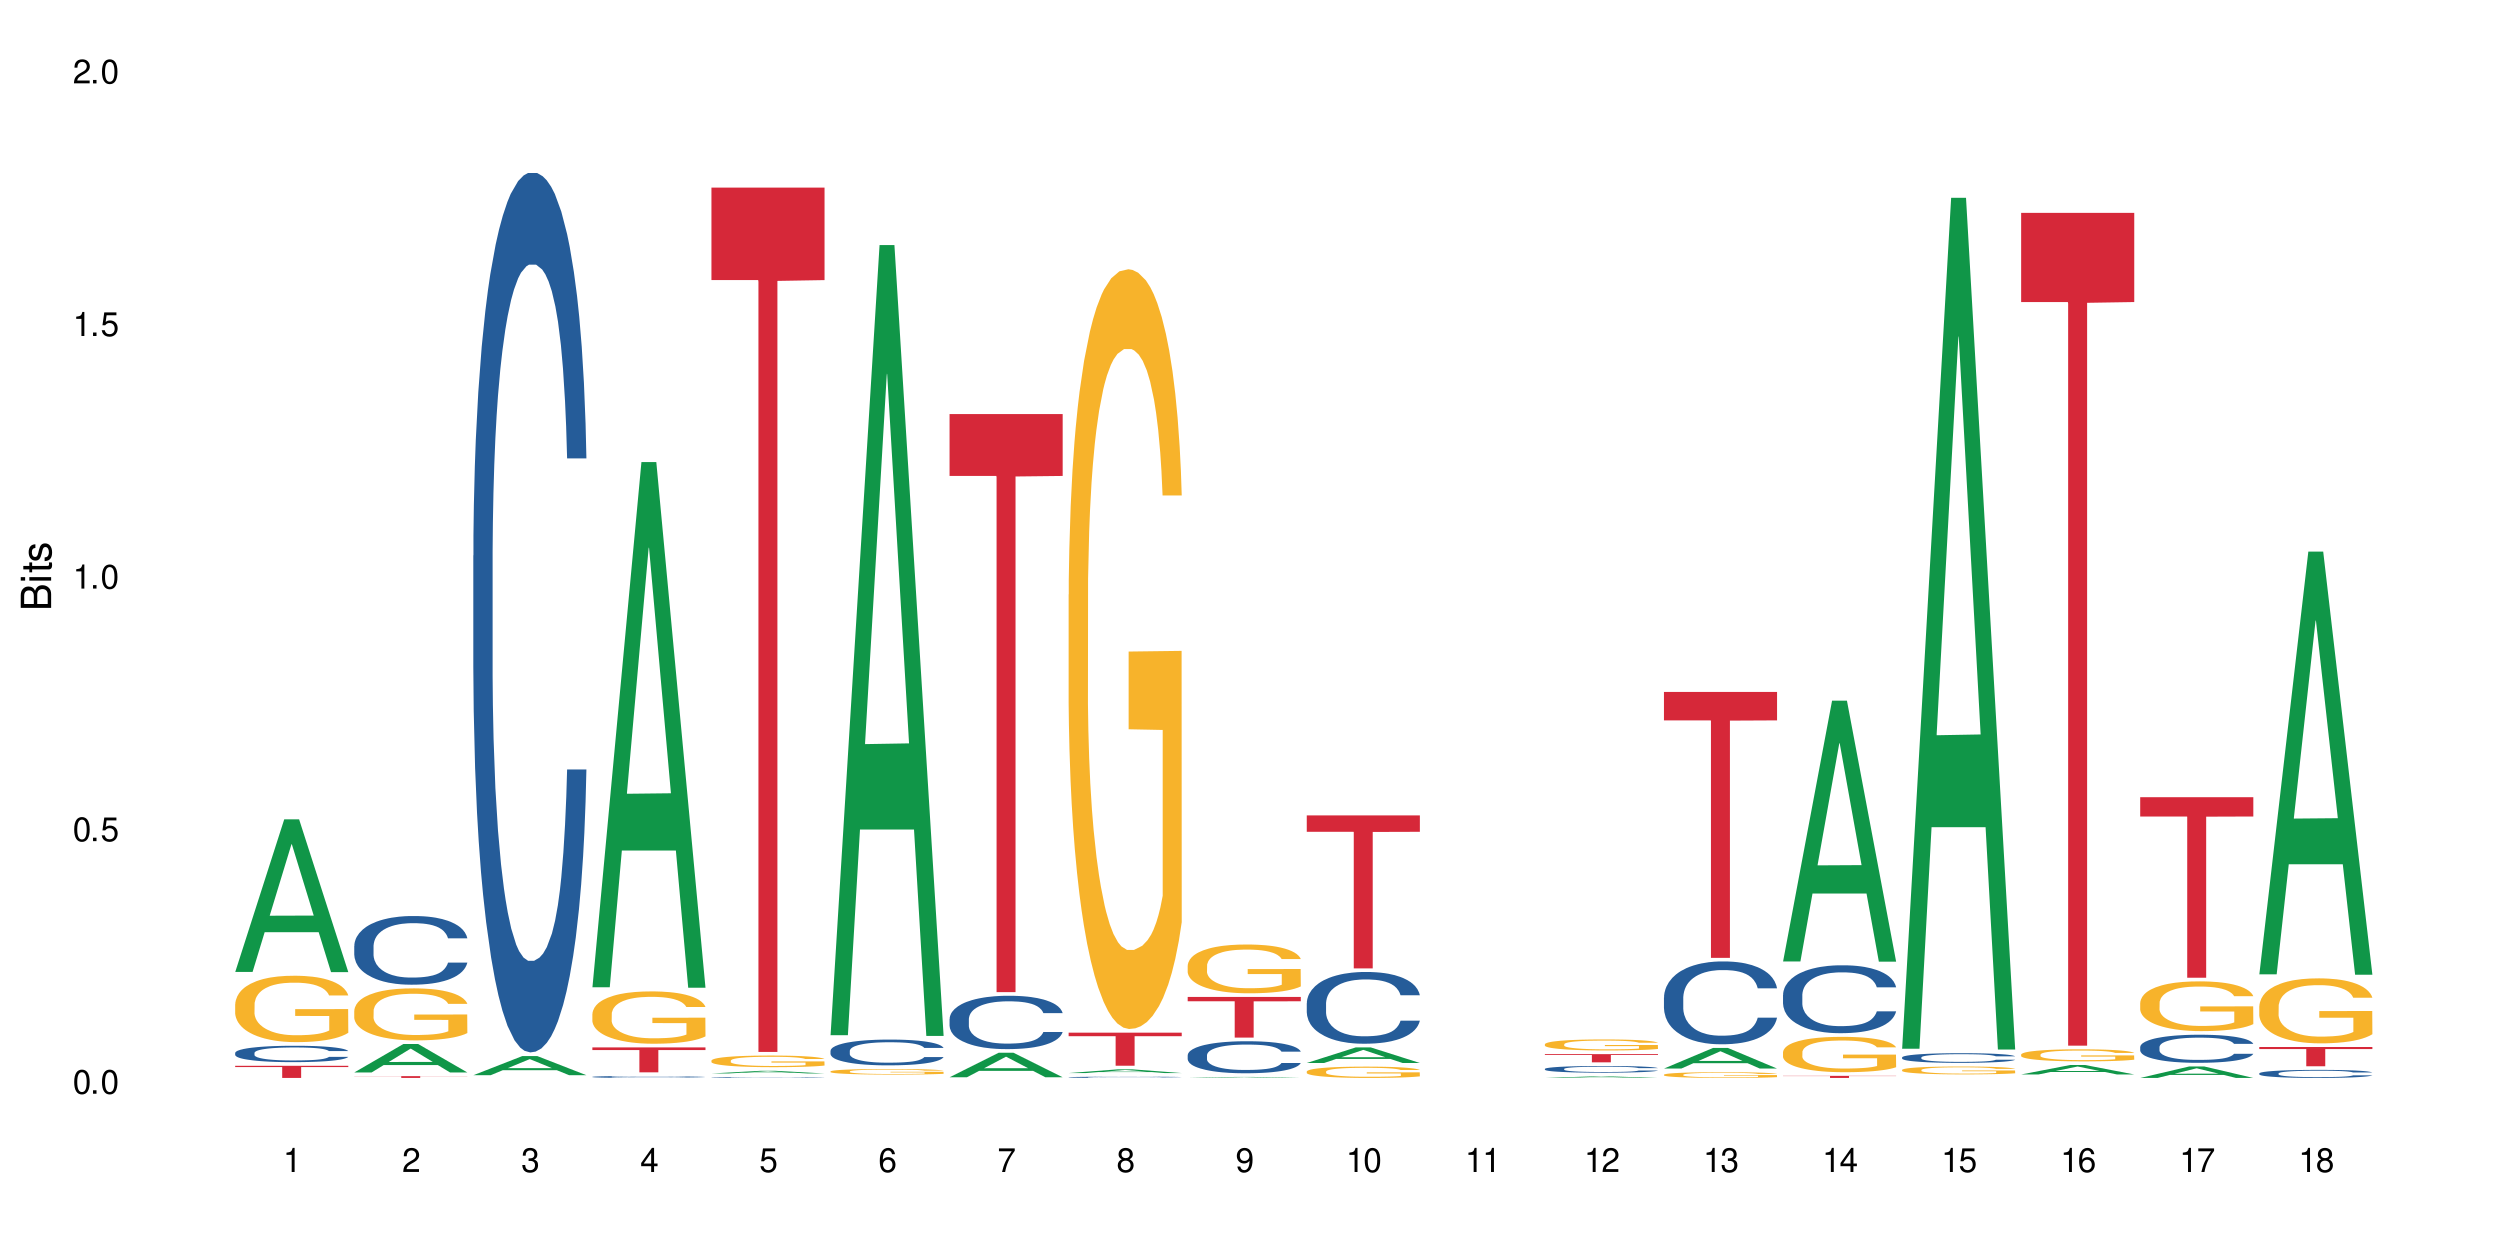 <?xml version="1.0" encoding="UTF-8"?>
<svg xmlns="http://www.w3.org/2000/svg" xmlns:xlink="http://www.w3.org/1999/xlink" width="720" height="360" viewBox="0 0 720 360">
<defs>
<g>
<g id="glyph-0-0">
</g>
<g id="glyph-0-1">
<path d="M 2.641 -6.938 C 2 -6.938 1.422 -6.656 1.078 -6.172 C 0.641 -5.562 0.406 -4.641 0.406 -3.359 C 0.406 -1.016 1.188 0.219 2.641 0.219 C 4.078 0.219 4.859 -1.016 4.859 -3.297 C 4.859 -4.641 4.656 -5.547 4.203 -6.172 C 3.844 -6.656 3.281 -6.938 2.641 -6.938 Z M 2.641 -6.188 C 3.547 -6.188 4 -5.25 4 -3.375 C 4 -1.406 3.562 -0.484 2.625 -0.484 C 1.734 -0.484 1.281 -1.438 1.281 -3.344 C 1.281 -5.25 1.734 -6.188 2.641 -6.188 Z M 2.641 -6.188 "/>
</g>
<g id="glyph-0-2">
<path d="M 1.828 -1 L 0.828 -1 L 0.828 0 L 1.828 0 Z M 1.828 -1 "/>
</g>
<g id="glyph-0-3">
<path d="M 4.562 -6.797 L 1.062 -6.797 L 0.547 -3.094 L 1.328 -3.094 C 1.719 -3.562 2.047 -3.734 2.578 -3.734 C 3.484 -3.734 4.062 -3.109 4.062 -2.094 C 4.062 -1.125 3.484 -0.531 2.578 -0.531 C 1.828 -0.531 1.375 -0.906 1.188 -1.672 L 0.328 -1.672 C 0.453 -1.109 0.547 -0.844 0.75 -0.594 C 1.125 -0.078 1.828 0.219 2.594 0.219 C 3.969 0.219 4.922 -0.781 4.922 -2.219 C 4.922 -3.562 4.031 -4.484 2.719 -4.484 C 2.25 -4.484 1.859 -4.359 1.469 -4.062 L 1.734 -5.969 L 4.562 -5.969 Z M 4.562 -6.797 "/>
</g>
<g id="glyph-0-4">
<path d="M 2.484 -4.938 L 2.484 0 L 3.328 0 L 3.328 -6.938 L 2.766 -6.938 C 2.469 -5.875 2.281 -5.734 0.984 -5.562 L 0.984 -4.938 Z M 2.484 -4.938 "/>
</g>
<g id="glyph-0-5">
<path d="M 4.859 -0.828 L 1.281 -0.828 C 1.359 -1.406 1.672 -1.781 2.5 -2.281 L 3.469 -2.828 C 4.406 -3.344 4.906 -4.062 4.906 -4.906 C 4.906 -5.484 4.672 -6.031 4.266 -6.406 C 3.859 -6.766 3.375 -6.938 2.719 -6.938 C 1.859 -6.938 1.219 -6.625 0.844 -6.031 C 0.609 -5.672 0.5 -5.234 0.484 -4.531 L 1.328 -4.531 C 1.359 -5.016 1.406 -5.281 1.531 -5.516 C 1.75 -5.938 2.188 -6.203 2.703 -6.203 C 3.469 -6.203 4.031 -5.641 4.031 -4.891 C 4.031 -4.344 3.719 -3.859 3.125 -3.516 L 2.234 -3 C 0.812 -2.172 0.406 -1.531 0.328 -0.016 L 4.859 -0.016 Z M 4.859 -0.828 "/>
</g>
<g id="glyph-0-6">
<path d="M 2.125 -3.188 L 2.578 -3.188 C 3.5 -3.188 3.984 -2.766 3.984 -1.922 C 3.984 -1.062 3.469 -0.531 2.594 -0.531 C 1.656 -0.531 1.203 -1 1.156 -2.016 L 0.312 -2.016 C 0.344 -1.453 0.438 -1.094 0.609 -0.781 C 0.953 -0.109 1.625 0.219 2.547 0.219 C 3.953 0.219 4.859 -0.625 4.859 -1.938 C 4.859 -2.828 4.516 -3.297 3.703 -3.594 C 4.344 -3.844 4.656 -4.328 4.656 -5.031 C 4.656 -6.219 3.875 -6.938 2.578 -6.938 C 1.203 -6.938 0.484 -6.172 0.453 -4.703 L 1.297 -4.703 C 1.312 -5.125 1.344 -5.359 1.453 -5.578 C 1.641 -5.969 2.062 -6.203 2.594 -6.203 C 3.344 -6.203 3.797 -5.75 3.797 -5 C 3.797 -4.516 3.609 -4.219 3.25 -4.047 C 3.016 -3.953 2.703 -3.922 2.125 -3.906 Z M 2.125 -3.188 "/>
</g>
<g id="glyph-0-7">
<path d="M 3.141 -1.672 L 3.141 0 L 3.984 0 L 3.984 -1.672 L 4.984 -1.672 L 4.984 -2.438 L 3.984 -2.438 L 3.984 -6.938 L 3.359 -6.938 L 0.266 -2.578 L 0.266 -1.672 Z M 3.141 -2.438 L 1 -2.438 L 3.141 -5.5 Z M 3.141 -2.438 "/>
</g>
<g id="glyph-0-8">
<path d="M 4.781 -5.125 C 4.609 -6.266 3.891 -6.938 2.844 -6.938 C 2.094 -6.938 1.422 -6.578 1.031 -5.953 C 0.594 -5.266 0.406 -4.422 0.406 -3.172 C 0.406 -2 0.578 -1.25 0.984 -0.641 C 1.359 -0.078 1.953 0.219 2.703 0.219 C 3.984 0.219 4.922 -0.75 4.922 -2.094 C 4.922 -3.375 4.062 -4.281 2.844 -4.281 C 2.172 -4.281 1.641 -4.031 1.281 -3.516 C 1.281 -5.234 1.828 -6.188 2.797 -6.188 C 3.391 -6.188 3.797 -5.797 3.938 -5.125 Z M 2.734 -3.531 C 3.547 -3.531 4.062 -2.953 4.062 -2.031 C 4.062 -1.156 3.484 -0.531 2.703 -0.531 C 1.922 -0.531 1.328 -1.188 1.328 -2.078 C 1.328 -2.938 1.906 -3.531 2.734 -3.531 Z M 2.734 -3.531 "/>
</g>
<g id="glyph-0-9">
<path d="M 4.984 -6.797 L 0.438 -6.797 L 0.438 -5.969 L 4.109 -5.969 C 2.5 -3.656 1.828 -2.234 1.328 0 L 2.219 0 C 2.594 -2.172 3.453 -4.047 4.984 -6.094 Z M 4.984 -6.797 "/>
</g>
<g id="glyph-0-10">
<path d="M 3.75 -3.656 C 4.469 -4.094 4.688 -4.438 4.688 -5.078 C 4.688 -6.172 3.844 -6.938 2.641 -6.938 C 1.438 -6.938 0.594 -6.172 0.594 -5.094 C 0.594 -4.438 0.812 -4.094 1.516 -3.656 C 0.734 -3.266 0.359 -2.703 0.359 -1.922 C 0.359 -0.656 1.281 0.219 2.641 0.219 C 3.984 0.219 4.922 -0.656 4.922 -1.922 C 4.922 -2.703 4.531 -3.266 3.75 -3.656 Z M 2.641 -6.188 C 3.359 -6.188 3.812 -5.75 3.812 -5.062 C 3.812 -4.406 3.344 -3.984 2.641 -3.984 C 1.922 -3.984 1.453 -4.406 1.453 -5.078 C 1.453 -5.75 1.922 -6.188 2.641 -6.188 Z M 2.641 -3.266 C 3.484 -3.266 4.062 -2.719 4.062 -1.906 C 4.062 -1.078 3.484 -0.531 2.625 -0.531 C 1.797 -0.531 1.219 -1.094 1.219 -1.906 C 1.219 -2.719 1.781 -3.266 2.641 -3.266 Z M 2.641 -3.266 "/>
</g>
<g id="glyph-0-11">
<path d="M 0.516 -1.578 C 0.672 -0.453 1.406 0.219 2.438 0.219 C 3.188 0.219 3.859 -0.141 4.266 -0.766 C 4.688 -1.453 4.891 -2.297 4.891 -3.547 C 4.891 -4.719 4.703 -5.453 4.312 -6.078 C 3.938 -6.641 3.344 -6.938 2.594 -6.938 C 1.297 -6.938 0.359 -5.969 0.359 -4.625 C 0.359 -3.344 1.234 -2.453 2.453 -2.453 C 3.094 -2.453 3.578 -2.672 4.016 -3.203 C 4 -1.484 3.469 -0.531 2.5 -0.531 C 1.906 -0.531 1.484 -0.906 1.359 -1.578 Z M 2.578 -6.203 C 3.375 -6.203 3.969 -5.531 3.969 -4.641 C 3.969 -3.797 3.391 -3.188 2.547 -3.188 C 1.734 -3.188 1.234 -3.766 1.234 -4.688 C 1.234 -5.562 1.797 -6.203 2.578 -6.203 Z M 2.578 -6.203 "/>
</g>
<g id="glyph-1-0">
</g>
<g id="glyph-1-1">
<path d="M 0 -0.953 L 0 -4.891 C 0 -5.719 -0.234 -6.344 -0.734 -6.797 C -1.188 -7.234 -1.812 -7.469 -2.5 -7.469 C -3.547 -7.469 -4.188 -7 -4.625 -5.875 C -4.984 -6.688 -5.625 -7.094 -6.531 -7.094 C -7.172 -7.094 -7.734 -6.859 -8.141 -6.391 C -8.562 -5.922 -8.75 -5.344 -8.75 -4.5 L -8.75 -0.953 Z M -4.984 -2.062 L -7.766 -2.062 L -7.766 -4.219 C -7.766 -4.844 -7.688 -5.203 -7.453 -5.5 C -7.219 -5.812 -6.859 -5.969 -6.375 -5.969 C -5.891 -5.969 -5.531 -5.812 -5.297 -5.5 C -5.062 -5.203 -4.984 -4.844 -4.984 -4.219 Z M -0.984 -2.062 L -4 -2.062 L -4 -4.781 C -4 -5.766 -3.438 -6.359 -2.484 -6.359 C -1.547 -6.359 -0.984 -5.766 -0.984 -4.781 Z M -0.984 -2.062 "/>
</g>
<g id="glyph-1-2">
<path d="M -6.281 -1.797 L -6.281 -0.797 L 0 -0.797 L 0 -1.797 Z M -8.75 -1.797 L -8.75 -0.797 L -7.484 -0.797 L -7.484 -1.797 Z M -8.75 -1.797 "/>
</g>
<g id="glyph-1-3">
<path d="M -6.281 -3.047 L -6.281 -2.016 L -8.016 -2.016 L -8.016 -1.016 L -6.281 -1.016 L -6.281 -0.172 L -5.469 -0.172 L -5.469 -1.016 L -0.719 -1.016 C -0.078 -1.016 0.281 -1.453 0.281 -2.234 C 0.281 -2.5 0.25 -2.719 0.188 -3.047 L -0.641 -3.047 C -0.609 -2.906 -0.594 -2.766 -0.594 -2.562 C -0.594 -2.141 -0.719 -2.016 -1.156 -2.016 L -5.469 -2.016 L -5.469 -3.047 Z M -6.281 -3.047 "/>
</g>
<g id="glyph-1-4">
<path d="M -4.531 -5.25 C -5.766 -5.25 -6.469 -4.422 -6.469 -2.969 C -6.469 -1.516 -5.719 -0.562 -4.547 -0.562 C -3.562 -0.562 -3.094 -1.062 -2.734 -2.562 L -2.516 -3.484 C -2.344 -4.188 -2.094 -4.469 -1.641 -4.469 C -1.047 -4.469 -0.641 -3.875 -0.641 -3 C -0.641 -2.453 -0.797 -2 -1.062 -1.75 C -1.25 -1.594 -1.422 -1.531 -1.875 -1.469 L -1.875 -0.406 C -0.422 -0.453 0.281 -1.266 0.281 -2.922 C 0.281 -4.5 -0.5 -5.516 -1.719 -5.516 C -2.656 -5.516 -3.172 -4.984 -3.469 -3.734 L -3.703 -2.766 C -3.891 -1.953 -4.156 -1.609 -4.594 -1.609 C -5.188 -1.609 -5.547 -2.125 -5.547 -2.938 C -5.547 -3.75 -5.203 -4.172 -4.531 -4.203 Z M -4.531 -5.25 "/>
</g>
</g>
</defs>
<rect x="-72" y="-36" width="864" height="432" fill="rgb(100%, 100%, 100%)" fill-opacity="1"/>
<path fill-rule="nonzero" fill="rgb(6.275%, 58.824%, 28.235%)" fill-opacity="1" d="M 67.73 279.922 L 67.766 279.879 L 81.859 235.965 L 86.141 235.965 L 100.309 279.965 L 95.332 279.965 L 91.781 268.477 L 76.223 268.477 L 72.742 279.922 L 67.73 279.922 L 77.719 263.727 L 90.352 263.684 L 84.055 243.152 L 83.984 243.109 L 83.914 243.234 L 77.684 263.684 L 77.719 263.727 Z M 67.73 279.922 "/>
<path fill-rule="nonzero" fill="rgb(14.51%, 36.078%, 60%)" fill-opacity="1" d="M 67.73 303.234 L 67.77 303.23 L 67.77 303.129 L 67.891 302.965 L 68.168 302.758 L 68.445 302.613 L 69.16 302.359 L 70.152 302.113 L 71.188 301.926 L 71.941 301.812 L 72.617 301.727 L 74.168 301.566 L 75.16 301.484 L 76.234 301.41 L 77.543 301.336 L 78.496 301.293 L 80.641 301.227 L 82.23 301.195 L 83.461 301.184 L 86.125 301.184 L 87.715 301.199 L 88.867 301.223 L 90.137 301.254 L 91.211 301.293 L 93.078 301.391 L 94.746 301.512 L 95.5 301.578 L 96.691 301.711 L 97.605 301.844 L 98.242 301.953 L 98.957 302.113 L 99.594 302.309 L 100.07 302.527 L 100.309 302.715 L 94.746 302.715 L 94.469 302.539 L 94.148 302.406 L 93.555 302.23 L 92.957 302.105 L 92.125 301.98 L 91.367 301.898 L 90.336 301.816 L 89.422 301.766 L 88.469 301.727 L 87.555 301.699 L 85.809 301.676 L 83.781 301.676 L 83.027 301.684 L 81.477 301.719 L 80.641 301.746 L 79.449 301.809 L 78.617 301.863 L 77.621 301.949 L 76.949 302.023 L 76.113 302.137 L 75.516 302.234 L 74.844 302.375 L 74.445 302.484 L 74.086 302.605 L 73.77 302.746 L 73.531 302.898 L 73.371 303.059 L 73.293 303.215 L 73.293 303.883 L 73.371 304.035 L 73.57 304.219 L 74.086 304.48 L 74.844 304.711 L 75.715 304.891 L 76.551 305.02 L 77.027 305.082 L 77.664 305.148 L 78.656 305.234 L 80.086 305.32 L 80.922 305.355 L 82.191 305.391 L 83.504 305.406 L 85.25 305.406 L 86.801 305.391 L 87.832 305.367 L 88.906 305.336 L 90.375 305.262 L 91.289 305.191 L 92.082 305.109 L 92.68 305.027 L 93.078 304.961 L 93.672 304.824 L 94.148 304.68 L 94.508 304.527 L 94.746 304.383 L 100.309 304.383 L 100.07 304.555 L 99.711 304.723 L 99.355 304.848 L 98.797 305 L 98.16 305.133 L 97.246 305.281 L 96.492 305.383 L 95.5 305.488 L 94.586 305.57 L 93.594 305.645 L 92.125 305.73 L 91.168 305.773 L 90.137 305.812 L 88.906 305.848 L 87.355 305.879 L 85.688 305.895 L 84.137 305.898 L 82.469 305.891 L 81.238 305.875 L 79.609 305.836 L 77.582 305.758 L 76.113 305.676 L 74.961 305.594 L 73.969 305.508 L 72.855 305.391 L 71.426 305.199 L 70.551 305.055 L 69.957 304.934 L 69.281 304.766 L 68.805 304.613 L 68.246 304.375 L 67.852 304.066 L 67.73 303.828 Z M 67.73 303.234 "/>
<path fill-rule="nonzero" fill="rgb(96.863%, 70.196%, 16.863%)" fill-opacity="1" d="M 67.73 289.203 L 67.77 289.184 L 67.77 288.836 L 67.93 288.051 L 68.328 286.965 L 68.844 286.074 L 69.398 285.375 L 69.758 285.012 L 70.352 284.484 L 70.871 284.102 L 72.18 283.316 L 73.848 282.582 L 74.762 282.27 L 75.797 281.969 L 77.266 281.641 L 77.941 281.516 L 80.008 281.238 L 82.352 281.062 L 84.934 281.012 L 86.125 281.027 L 87.754 281.098 L 89.977 281.289 L 91.25 281.465 L 92.242 281.641 L 93.273 281.867 L 94.547 282.215 L 95.738 282.633 L 96.691 283.055 L 97.645 283.578 L 98.441 284.137 L 99.113 284.746 L 99.711 285.48 L 100.07 286.094 L 100.309 286.703 L 94.785 286.703 L 94.469 286.094 L 94.109 285.621 L 93.516 285.043 L 92.918 284.625 L 92.32 284.293 L 91.211 283.84 L 90.258 283.559 L 89.062 283.316 L 87.914 283.16 L 86.602 283.055 L 85.809 283.02 L 83.699 283.02 L 81.793 283.141 L 80.684 283.281 L 79.887 283.422 L 78.773 283.684 L 78.102 283.891 L 77.703 284.031 L 76.512 284.574 L 75.715 285.062 L 75.277 285.395 L 74.723 285.918 L 74.324 286.391 L 73.887 287.09 L 73.648 287.613 L 73.332 288.801 L 73.293 291.945 L 73.41 292.609 L 73.648 293.324 L 73.969 293.953 L 74.445 294.617 L 74.922 295.121 L 75.754 295.805 L 76.473 296.258 L 77.027 296.555 L 78.102 297.027 L 78.535 297.184 L 79.57 297.5 L 80.641 297.742 L 81.953 297.953 L 82.945 298.059 L 84.535 298.145 L 86.562 298.145 L 88.945 298.039 L 90.453 297.898 L 91.488 297.762 L 92.164 297.637 L 92.996 297.445 L 93.594 297.27 L 94.148 297.078 L 94.824 296.781 L 94.824 292.609 L 85.012 292.59 L 85.012 290.633 L 100.266 290.617 L 100.309 297.445 L 99.473 297.918 L 98.441 298.371 L 97.445 298.723 L 96.414 299.02 L 94.945 299.352 L 93.754 299.559 L 91.926 299.805 L 90.258 299.961 L 88.508 300.066 L 86.957 300.117 L 85.133 300.137 L 83.504 300.102 L 81.754 299.996 L 80.363 299.855 L 79.094 299.684 L 77.82 299.453 L 76.234 299.09 L 75.199 298.789 L 74.129 298.426 L 73.055 297.988 L 72.102 297.516 L 71.465 297.148 L 70.828 296.73 L 70.152 296.207 L 69.52 295.613 L 69.043 295.07 L 68.605 294.461 L 68.289 293.883 L 67.969 293.098 L 67.809 292.469 L 67.73 291.926 Z M 67.73 289.203 "/>
<path fill-rule="nonzero" fill="rgb(83.922%, 15.686%, 22.353%)" fill-opacity="1" d="M 67.73 306.945 L 100.309 306.945 L 100.309 307.32 L 86.73 307.324 L 86.73 310.449 L 81.27 310.449 L 81.27 307.328 L 81.188 307.32 L 67.73 307.32 Z M 67.73 306.945 "/>
<path fill-rule="nonzero" fill="rgb(6.275%, 58.824%, 28.235%)" fill-opacity="1" d="M 102.023 308.863 L 102.055 308.855 L 116.152 300.68 L 120.434 300.68 L 134.598 308.871 L 129.621 308.871 L 126.07 306.73 L 110.512 306.73 L 107.035 308.863 L 102.023 308.863 L 112.012 305.848 L 124.645 305.84 L 118.344 302.02 L 118.273 302.012 L 118.207 302.031 L 111.977 305.84 L 112.012 305.848 Z M 102.023 308.863 "/>
<path fill-rule="nonzero" fill="rgb(14.51%, 36.078%, 60%)" fill-opacity="1" d="M 102.023 272.43 L 102.062 272.41 L 102.062 271.977 L 102.18 271.289 L 102.457 270.422 L 102.738 269.828 L 103.453 268.762 L 104.445 267.73 L 105.477 266.934 L 106.234 266.465 L 106.906 266.105 L 108.457 265.434 L 109.449 265.09 L 110.523 264.785 L 111.836 264.477 L 112.789 264.297 L 114.934 264.008 L 116.523 263.879 L 117.754 263.828 L 120.414 263.828 L 122.004 263.898 L 123.156 263.988 L 124.426 264.133 L 125.5 264.297 L 127.367 264.695 L 129.035 265.199 L 129.789 265.488 L 130.98 266.051 L 131.895 266.59 L 132.531 267.062 L 133.246 267.73 L 133.883 268.543 L 134.359 269.465 L 134.598 270.242 L 129.035 270.242 L 128.758 269.52 L 128.441 268.961 L 127.844 268.219 L 127.25 267.695 L 126.414 267.172 L 125.66 266.828 L 124.625 266.484 L 123.711 266.266 L 122.758 266.105 L 121.844 265.996 L 120.098 265.887 L 118.07 265.887 L 117.316 265.922 L 115.766 266.066 L 114.934 266.195 L 113.742 266.445 L 112.906 266.684 L 111.914 267.043 L 111.238 267.352 L 110.402 267.82 L 109.809 268.238 L 109.133 268.832 L 108.734 269.285 L 108.379 269.789 L 108.059 270.387 L 107.82 271.02 L 107.664 271.688 L 107.582 272.34 L 107.582 275.141 L 107.664 275.793 L 107.863 276.551 L 108.379 277.652 L 109.133 278.609 L 110.008 279.371 L 110.84 279.914 L 111.316 280.164 L 111.953 280.453 L 112.945 280.816 L 114.375 281.176 L 115.211 281.32 L 116.48 281.465 L 117.793 281.539 L 119.543 281.539 L 121.09 281.465 L 122.125 281.375 L 123.195 281.23 L 124.664 280.926 L 125.578 280.637 L 126.375 280.293 L 126.969 279.949 L 127.367 279.66 L 127.965 279.098 L 128.441 278.484 L 128.797 277.852 L 129.035 277.238 L 134.598 277.238 L 134.359 277.961 L 134 278.664 L 133.645 279.188 L 133.09 279.82 L 132.453 280.383 L 131.539 281.016 L 130.785 281.43 L 129.789 281.883 L 128.875 282.227 L 127.883 282.531 L 126.414 282.895 L 125.461 283.074 L 124.426 283.238 L 123.195 283.383 L 121.648 283.508 L 119.977 283.582 L 118.43 283.598 L 116.762 283.562 L 115.527 283.492 L 113.898 283.328 L 111.875 283.004 L 110.402 282.66 L 109.25 282.316 L 108.258 281.953 L 107.145 281.465 L 105.715 280.672 L 104.844 280.059 L 104.246 279.551 L 103.57 278.848 L 103.094 278.215 L 102.539 277.199 L 102.141 275.918 L 102.023 274.922 Z M 102.023 272.43 "/>
<path fill-rule="nonzero" fill="rgb(96.863%, 70.196%, 16.863%)" fill-opacity="1" d="M 102.023 291.066 L 102.062 291.051 L 102.062 290.777 L 102.219 290.16 L 102.617 289.312 L 103.133 288.613 L 103.691 288.066 L 104.047 287.781 L 104.645 287.371 L 105.16 287.07 L 106.473 286.453 L 108.141 285.879 L 109.055 285.633 L 110.086 285.398 L 111.555 285.141 L 112.23 285.043 L 114.297 284.824 L 116.641 284.688 L 119.223 284.645 L 120.414 284.66 L 122.043 284.715 L 124.27 284.863 L 125.539 285 L 126.531 285.141 L 127.566 285.316 L 128.836 285.59 L 130.027 285.918 L 130.98 286.246 L 131.938 286.656 L 132.73 287.098 L 133.406 287.574 L 134 288.148 L 134.359 288.629 L 134.598 289.109 L 129.074 289.109 L 128.758 288.629 L 128.398 288.258 L 127.805 287.809 L 127.207 287.48 L 126.613 287.219 L 125.5 286.863 L 124.547 286.645 L 123.355 286.453 L 122.203 286.328 L 120.891 286.246 L 120.098 286.219 L 117.992 286.219 L 116.086 286.316 L 114.973 286.426 L 114.18 286.535 L 113.066 286.738 L 112.391 286.906 L 111.992 287.016 L 110.801 287.438 L 110.008 287.82 L 109.57 288.082 L 109.012 288.492 L 108.617 288.863 L 108.18 289.41 L 107.941 289.82 L 107.621 290.75 L 107.582 293.215 L 107.703 293.734 L 107.941 294.297 L 108.258 294.789 L 108.734 295.309 L 109.211 295.703 L 110.047 296.238 L 110.762 296.594 L 111.316 296.828 L 112.391 297.195 L 112.828 297.32 L 113.859 297.566 L 114.934 297.758 L 116.242 297.922 L 117.238 298.004 L 118.824 298.074 L 120.852 298.074 L 123.234 297.992 L 124.746 297.883 L 125.777 297.773 L 126.453 297.676 L 127.289 297.523 L 127.883 297.387 L 128.441 297.238 L 129.117 297.004 L 129.117 293.734 L 119.301 293.719 L 119.301 292.188 L 134.559 292.172 L 134.598 297.523 L 133.762 297.895 L 132.73 298.25 L 131.738 298.523 L 130.703 298.758 L 129.234 299.016 L 128.043 299.18 L 126.215 299.371 L 124.547 299.496 L 122.797 299.578 L 121.25 299.621 L 119.422 299.633 L 117.793 299.605 L 116.047 299.523 L 114.656 299.414 L 113.383 299.277 L 112.113 299.098 L 110.523 298.812 L 109.488 298.578 L 108.418 298.293 L 107.344 297.949 L 106.391 297.578 L 105.754 297.293 L 105.121 296.965 L 104.445 296.555 L 103.809 296.09 L 103.332 295.664 L 102.895 295.184 L 102.578 294.734 L 102.262 294.117 L 102.102 293.625 L 102.023 293.199 Z M 102.023 291.066 "/>
<path fill-rule="nonzero" fill="rgb(83.922%, 15.686%, 22.353%)" fill-opacity="1" d="M 102.023 309.918 L 134.598 309.918 L 134.598 309.973 L 121.02 309.973 L 121.02 310.449 L 115.559 310.449 L 115.559 309.977 L 115.48 309.973 L 102.023 309.973 Z M 102.023 309.918 "/>
<path fill-rule="nonzero" fill="rgb(6.275%, 58.824%, 28.235%)" fill-opacity="1" d="M 136.312 309.656 L 136.348 309.652 L 150.441 304.141 L 154.723 304.141 L 168.887 309.66 L 163.91 309.66 L 160.359 308.219 L 144.805 308.219 L 141.324 309.656 L 136.312 309.656 L 146.301 307.625 L 158.934 307.617 L 152.637 305.043 L 152.566 305.035 L 152.496 305.051 L 146.266 307.617 L 146.301 307.625 Z M 136.312 309.656 "/>
<path fill-rule="nonzero" fill="rgb(14.51%, 36.078%, 60%)" fill-opacity="1" d="M 136.312 160.023 L 136.352 159.793 L 136.352 154.238 L 136.473 145.441 L 136.75 134.328 L 137.027 126.688 L 137.742 113.027 L 138.734 99.832 L 139.77 89.648 L 140.523 83.629 L 141.199 78.996 L 142.746 70.434 L 143.742 66.035 L 144.812 62.098 L 146.125 58.164 L 147.078 55.848 L 149.223 52.145 L 150.812 50.523 L 152.043 49.828 L 154.707 49.828 L 156.293 50.754 L 157.445 51.91 L 158.719 53.766 L 159.789 55.848 L 161.656 60.941 L 163.328 67.422 L 164.082 71.125 L 165.273 78.305 L 166.188 85.25 L 166.824 91.27 L 167.539 99.832 L 168.172 110.25 L 168.648 122.059 L 168.887 132.012 L 163.328 132.012 L 163.047 122.754 L 162.73 115.574 L 162.133 106.082 L 161.539 99.371 L 160.703 92.656 L 159.949 88.258 L 158.918 83.859 L 158.004 81.082 L 157.051 78.996 L 156.137 77.609 L 154.387 76.219 L 152.363 76.219 L 151.605 76.684 L 150.059 78.535 L 149.223 80.156 L 148.031 83.398 L 147.195 86.406 L 146.203 91.035 L 145.527 94.973 L 144.695 100.992 L 144.098 106.316 L 143.422 113.953 L 143.027 119.742 L 142.668 126.227 L 142.352 133.863 L 142.113 141.969 L 141.953 150.531 L 141.875 158.867 L 141.875 194.75 L 141.953 203.082 L 142.152 212.809 L 142.668 226.93 L 143.422 239.199 L 144.297 248.922 L 145.133 255.867 L 145.609 259.109 L 146.242 262.812 L 147.238 267.441 L 148.668 272.07 L 149.5 273.926 L 150.773 275.777 L 152.082 276.703 L 153.832 276.703 L 155.383 275.777 L 156.414 274.617 L 157.488 272.766 L 158.957 268.832 L 159.871 265.125 L 160.664 260.727 L 161.262 256.328 L 161.656 252.625 L 162.254 245.449 L 162.73 237.578 L 163.09 229.477 L 163.328 221.605 L 168.887 221.605 L 168.648 230.863 L 168.293 239.895 L 167.934 246.605 L 167.379 254.711 L 166.742 261.887 L 165.828 269.988 L 165.074 275.312 L 164.082 281.102 L 163.168 285.5 L 162.176 289.434 L 160.703 294.066 L 159.75 296.379 L 158.719 298.465 L 157.488 300.316 L 155.938 301.938 L 154.27 302.863 L 152.719 303.094 L 151.051 302.629 L 149.82 301.703 L 148.191 299.621 L 146.164 295.453 L 144.695 291.055 L 143.543 286.656 L 142.551 282.027 L 141.438 275.777 L 140.008 265.59 L 139.133 257.719 L 138.535 251.238 L 137.863 242.207 L 137.383 234.105 L 136.828 221.141 L 136.43 204.703 L 136.312 191.973 Z M 136.312 160.023 "/>
<path fill-rule="nonzero" fill="rgb(6.275%, 58.824%, 28.235%)" fill-opacity="1" d="M 170.602 284.332 L 170.637 284.191 L 184.734 133.07 L 189.016 133.07 L 203.18 284.473 L 198.203 284.473 L 194.652 244.953 L 179.094 244.953 L 175.613 284.332 L 170.602 284.332 L 180.59 228.605 L 193.227 228.461 L 186.926 157.809 L 186.855 157.664 L 186.785 158.09 L 180.555 228.461 L 180.59 228.605 Z M 170.602 284.332 "/>
<path fill-rule="nonzero" fill="rgb(14.51%, 36.078%, 60%)" fill-opacity="1" d="M 170.602 310.129 L 170.641 310.129 L 170.641 310.117 L 170.762 310.098 L 171.039 310.074 L 171.316 310.055 L 172.031 310.023 L 173.027 309.996 L 174.059 309.973 L 174.812 309.961 L 175.488 309.949 L 177.039 309.93 L 178.031 309.922 L 179.105 309.91 L 180.414 309.902 L 181.367 309.898 L 183.516 309.891 L 185.102 309.887 L 186.336 309.883 L 188.996 309.883 L 190.586 309.887 L 191.738 309.891 L 193.008 309.895 L 194.082 309.898 L 195.949 309.91 L 197.617 309.922 L 198.371 309.93 L 199.562 309.949 L 200.477 309.965 L 201.113 309.977 L 201.828 309.996 L 202.465 310.02 L 202.941 310.047 L 203.18 310.066 L 197.617 310.066 L 197.34 310.047 L 197.02 310.031 L 196.426 310.008 L 195.828 309.996 L 194.996 309.98 L 194.238 309.969 L 193.207 309.961 L 192.293 309.953 L 191.34 309.949 L 190.426 309.945 L 188.68 309.941 L 186.652 309.941 L 185.898 309.945 L 184.348 309.949 L 183.516 309.953 L 182.32 309.961 L 181.488 309.965 L 180.496 309.977 L 179.82 309.984 L 178.984 310 L 178.391 310.012 L 177.715 310.027 L 177.316 310.039 L 176.957 310.055 L 176.641 310.07 L 176.402 310.09 L 176.242 310.109 L 176.164 310.129 L 176.164 310.207 L 176.242 310.227 L 176.441 310.246 L 176.957 310.281 L 177.715 310.309 L 178.586 310.328 L 179.422 310.344 L 179.898 310.352 L 180.535 310.359 L 181.527 310.371 L 182.957 310.379 L 183.793 310.383 L 185.062 310.387 L 186.375 310.391 L 188.121 310.391 L 189.672 310.387 L 190.703 310.387 L 191.777 310.383 L 193.246 310.375 L 194.16 310.363 L 194.957 310.355 L 195.551 310.344 L 195.949 310.336 L 196.543 310.32 L 197.02 310.305 L 197.379 310.285 L 197.617 310.27 L 203.18 310.27 L 202.941 310.289 L 202.582 310.309 L 202.227 310.324 L 201.668 310.34 L 201.035 310.359 L 200.121 310.375 L 199.363 310.387 L 198.371 310.402 L 197.457 310.41 L 196.465 310.418 L 194.996 310.43 L 194.043 310.434 L 193.008 310.438 L 191.777 310.445 L 190.227 310.445 L 188.559 310.449 L 185.34 310.449 L 184.109 310.445 L 182.48 310.441 L 180.453 310.434 L 178.984 310.422 L 177.832 310.414 L 176.84 310.402 L 175.727 310.387 L 174.297 310.367 L 173.422 310.348 L 172.828 310.332 L 172.152 310.312 L 171.676 310.297 L 171.117 310.266 L 170.723 310.23 L 170.602 310.203 Z M 170.602 310.129 "/>
<path fill-rule="nonzero" fill="rgb(96.863%, 70.196%, 16.863%)" fill-opacity="1" d="M 170.602 291.977 L 170.641 291.965 L 170.641 291.688 L 170.801 291.07 L 171.199 290.215 L 171.715 289.512 L 172.27 288.961 L 172.629 288.672 L 173.227 288.262 L 173.742 287.957 L 175.051 287.34 L 176.719 286.762 L 177.633 286.512 L 178.668 286.277 L 180.137 286.016 L 180.812 285.922 L 182.879 285.699 L 185.223 285.562 L 187.805 285.52 L 188.996 285.535 L 190.625 285.59 L 192.852 285.742 L 194.121 285.879 L 195.113 286.016 L 196.148 286.195 L 197.418 286.469 L 198.609 286.801 L 199.562 287.133 L 200.516 287.543 L 201.312 287.984 L 201.988 288.469 L 202.582 289.047 L 202.941 289.527 L 203.18 290.008 L 197.656 290.008 L 197.34 289.527 L 196.98 289.156 L 196.387 288.699 L 195.789 288.371 L 195.195 288.109 L 194.082 287.75 L 193.129 287.531 L 191.938 287.34 L 190.785 287.215 L 189.473 287.133 L 188.68 287.105 L 186.574 287.105 L 184.664 287.199 L 183.555 287.309 L 182.758 287.422 L 181.648 287.629 L 180.973 287.793 L 180.574 287.902 L 179.383 288.328 L 178.586 288.715 L 178.152 288.977 L 177.594 289.391 L 177.199 289.762 L 176.762 290.312 L 176.523 290.727 L 176.203 291.66 L 176.164 294.141 L 176.285 294.664 L 176.523 295.227 L 176.84 295.723 L 177.316 296.246 L 177.793 296.645 L 178.629 297.184 L 179.344 297.539 L 179.898 297.773 L 180.973 298.145 L 181.41 298.27 L 182.441 298.52 L 183.516 298.711 L 184.824 298.875 L 185.816 298.957 L 187.406 299.027 L 189.434 299.027 L 191.816 298.945 L 193.328 298.836 L 194.359 298.723 L 195.035 298.629 L 195.867 298.477 L 196.465 298.34 L 197.02 298.188 L 197.695 297.953 L 197.695 294.664 L 187.883 294.648 L 187.883 293.105 L 203.141 293.094 L 203.18 298.477 L 202.344 298.848 L 201.312 299.207 L 200.316 299.48 L 199.285 299.715 L 197.816 299.977 L 196.625 300.141 L 194.797 300.336 L 193.129 300.461 L 191.379 300.543 L 189.832 300.582 L 188.004 300.598 L 186.375 300.57 L 184.625 300.488 L 183.234 300.375 L 181.965 300.238 L 180.691 300.059 L 179.105 299.77 L 178.07 299.535 L 177 299.246 L 175.926 298.902 L 174.973 298.531 L 174.336 298.242 L 173.703 297.91 L 173.027 297.5 L 172.391 297.031 L 171.914 296.605 L 171.477 296.121 L 171.16 295.668 L 170.84 295.047 L 170.684 294.551 L 170.602 294.125 Z M 170.602 291.977 "/>
<path fill-rule="nonzero" fill="rgb(83.922%, 15.686%, 22.353%)" fill-opacity="1" d="M 170.602 301.645 L 203.18 301.645 L 203.18 302.414 L 189.602 302.422 L 189.602 308.836 L 184.141 308.836 L 184.141 302.426 L 184.062 302.414 L 170.602 302.414 Z M 170.602 301.645 "/>
<path fill-rule="nonzero" fill="rgb(6.275%, 58.824%, 28.235%)" fill-opacity="1" d="M 204.895 309.156 L 204.93 309.156 L 219.023 308.395 L 223.305 308.395 L 237.469 309.156 L 232.492 309.156 L 228.941 308.957 L 213.387 308.957 L 209.906 309.156 L 204.895 309.156 L 214.883 308.875 L 227.516 308.875 L 221.215 308.52 L 221.078 308.52 L 214.848 308.875 L 214.883 308.875 Z M 204.895 309.156 "/>
<path fill-rule="nonzero" fill="rgb(14.51%, 36.078%, 60%)" fill-opacity="1" d="M 204.895 310.312 L 204.934 310.309 L 204.934 310.305 L 205.051 310.297 L 205.332 310.285 L 205.609 310.277 L 206.324 310.266 L 207.316 310.254 L 208.348 310.242 L 209.105 310.238 L 209.781 310.23 L 211.328 310.223 L 212.32 310.219 L 213.395 310.215 L 214.707 310.211 L 215.66 310.211 L 217.805 310.207 L 219.395 310.203 L 224.875 310.203 L 226.027 310.207 L 227.301 310.207 L 228.371 310.211 L 230.238 310.215 L 231.906 310.223 L 232.664 310.223 L 233.855 310.23 L 234.77 310.238 L 235.402 310.242 L 236.117 310.254 L 236.754 310.262 L 237.23 310.273 L 237.469 310.285 L 231.906 310.285 L 231.629 310.273 L 231.312 310.27 L 230.715 310.258 L 230.121 310.25 L 229.285 310.246 L 228.531 310.242 L 227.496 310.238 L 226.586 310.234 L 225.629 310.23 L 218.641 310.23 L 217.805 310.234 L 216.613 310.238 L 215.777 310.238 L 214.785 310.242 L 214.109 310.246 L 213.277 310.254 L 212.68 310.258 L 212.004 310.266 L 211.605 310.273 L 211.25 310.277 L 210.934 310.285 L 210.691 310.293 L 210.535 310.301 L 210.453 310.309 L 210.453 310.344 L 210.535 310.352 L 210.734 310.363 L 211.25 310.375 L 212.004 310.387 L 212.879 310.398 L 213.711 310.402 L 214.188 310.406 L 214.824 310.41 L 215.816 310.414 L 217.25 310.418 L 218.082 310.422 L 219.355 310.422 L 220.664 310.426 L 222.414 310.426 L 223.961 310.422 L 226.066 310.422 L 227.539 310.418 L 228.453 310.414 L 229.246 310.41 L 229.84 310.402 L 230.238 310.402 L 230.836 310.395 L 231.312 310.387 L 231.668 310.379 L 231.906 310.371 L 237.469 310.371 L 237.23 310.379 L 236.875 310.387 L 236.516 310.395 L 235.961 310.402 L 235.324 310.41 L 234.41 310.418 L 233.656 310.422 L 232.664 310.43 L 231.75 310.434 L 230.754 310.438 L 229.285 310.441 L 228.332 310.441 L 227.301 310.445 L 226.066 310.445 L 224.52 310.449 L 218.398 310.449 L 216.773 310.445 L 214.746 310.441 L 213.277 310.438 L 212.125 310.434 L 211.129 310.43 L 210.02 310.422 L 208.586 310.414 L 207.715 310.406 L 207.117 310.398 L 206.441 310.391 L 205.965 310.383 L 205.41 310.371 L 205.012 310.355 L 204.895 310.34 Z M 204.895 310.312 "/>
<path fill-rule="nonzero" fill="rgb(96.863%, 70.196%, 16.863%)" fill-opacity="1" d="M 204.895 305.434 L 204.934 305.43 L 204.934 305.371 L 205.094 305.23 L 205.488 305.043 L 206.004 304.887 L 206.562 304.766 L 206.918 304.699 L 207.516 304.609 L 208.031 304.539 L 209.344 304.402 L 211.012 304.273 L 211.926 304.219 L 212.957 304.168 L 214.426 304.109 L 215.102 304.09 L 217.168 304.039 L 219.512 304.008 L 222.094 304 L 223.285 304.004 L 224.914 304.016 L 227.141 304.047 L 228.41 304.078 L 229.406 304.109 L 230.438 304.148 L 231.707 304.211 L 232.902 304.285 L 233.855 304.355 L 234.809 304.449 L 235.602 304.547 L 236.277 304.652 L 236.875 304.781 L 237.23 304.891 L 237.469 304.996 L 231.945 304.996 L 231.629 304.891 L 231.273 304.809 L 230.676 304.707 L 230.078 304.633 L 229.484 304.574 L 228.371 304.496 L 227.418 304.445 L 226.227 304.402 L 225.074 304.375 L 223.762 304.355 L 222.969 304.352 L 220.863 304.352 L 218.957 304.371 L 217.844 304.398 L 217.051 304.422 L 215.938 304.469 L 215.262 304.504 L 214.863 304.527 L 213.672 304.625 L 212.879 304.707 L 212.441 304.766 L 211.887 304.859 L 211.488 304.941 L 211.051 305.062 L 210.812 305.156 L 210.496 305.363 L 210.453 305.914 L 210.574 306.031 L 210.812 306.156 L 211.129 306.266 L 211.605 306.383 L 212.082 306.469 L 212.918 306.59 L 213.633 306.668 L 214.188 306.723 L 215.262 306.805 L 215.699 306.832 L 216.73 306.887 L 217.805 306.93 L 219.117 306.965 L 220.109 306.984 L 221.699 307 L 223.723 307 L 226.105 306.98 L 227.617 306.957 L 228.648 306.934 L 229.324 306.91 L 230.16 306.875 L 230.754 306.848 L 231.312 306.812 L 231.988 306.762 L 231.988 306.031 L 222.176 306.027 L 222.176 305.684 L 237.43 305.68 L 237.469 306.875 L 236.637 306.961 L 235.602 307.039 L 234.609 307.102 L 233.574 307.152 L 232.105 307.211 L 230.914 307.246 L 229.086 307.289 L 227.418 307.316 L 225.672 307.336 L 224.121 307.344 L 222.293 307.348 L 220.664 307.34 L 218.918 307.324 L 217.527 307.297 L 216.254 307.27 L 214.984 307.227 L 213.395 307.164 L 212.363 307.113 L 211.289 307.047 L 210.215 306.973 L 209.262 306.891 L 208.629 306.824 L 207.992 306.75 L 207.316 306.66 L 206.68 306.555 L 206.203 306.461 L 205.766 306.355 L 205.449 306.254 L 205.133 306.117 L 204.973 306.004 L 204.895 305.91 Z M 204.895 305.434 "/>
<path fill-rule="nonzero" fill="rgb(83.922%, 15.686%, 22.353%)" fill-opacity="1" d="M 204.895 54.023 L 237.469 54.023 L 237.469 80.668 L 223.895 80.902 L 223.895 302.953 L 218.43 302.953 L 218.43 81.137 L 218.352 80.668 L 204.895 80.668 Z M 204.895 54.023 "/>
<path fill-rule="nonzero" fill="rgb(6.275%, 58.824%, 28.235%)" fill-opacity="1" d="M 239.184 298.141 L 239.219 297.93 L 253.312 70.586 L 257.594 70.586 L 271.762 298.355 L 266.781 298.355 L 263.234 238.902 L 247.676 238.902 L 244.195 298.141 L 239.184 298.141 L 249.172 214.305 L 261.805 214.09 L 255.508 107.801 L 255.438 107.586 L 255.367 108.227 L 249.137 214.09 L 249.172 214.305 Z M 239.184 298.141 "/>
<path fill-rule="nonzero" fill="rgb(14.51%, 36.078%, 60%)" fill-opacity="1" d="M 239.184 302.629 L 239.223 302.625 L 239.223 302.461 L 239.344 302.203 L 239.621 301.879 L 239.898 301.652 L 240.613 301.254 L 241.605 300.867 L 242.641 300.57 L 243.395 300.391 L 244.07 300.258 L 245.621 300.008 L 246.613 299.879 L 247.684 299.762 L 248.996 299.648 L 249.949 299.578 L 252.094 299.469 L 253.684 299.422 L 254.914 299.402 L 257.578 299.402 L 259.168 299.43 L 260.32 299.465 L 261.59 299.52 L 262.664 299.578 L 264.531 299.727 L 266.199 299.918 L 266.953 300.027 L 268.145 300.238 L 269.059 300.441 L 269.695 300.617 L 270.41 300.867 L 271.043 301.172 L 271.52 301.52 L 271.762 301.809 L 266.199 301.809 L 265.922 301.539 L 265.602 301.328 L 265.008 301.051 L 264.41 300.855 L 263.574 300.656 L 262.82 300.527 L 261.789 300.398 L 260.875 300.316 L 259.922 300.258 L 259.008 300.215 L 257.258 300.176 L 255.234 300.176 L 254.48 300.188 L 252.93 300.242 L 252.094 300.289 L 250.902 300.387 L 250.07 300.473 L 249.074 300.609 L 248.402 300.727 L 247.566 300.902 L 246.969 301.059 L 246.293 301.281 L 245.898 301.449 L 245.539 301.641 L 245.223 301.863 L 244.984 302.102 L 244.824 302.352 L 244.746 302.598 L 244.746 303.648 L 244.824 303.891 L 245.023 304.176 L 245.539 304.59 L 246.293 304.949 L 247.168 305.234 L 248.004 305.438 L 248.48 305.531 L 249.117 305.641 L 250.109 305.777 L 251.539 305.914 L 252.375 305.969 L 253.645 306.02 L 254.957 306.047 L 256.703 306.047 L 258.254 306.02 L 259.285 305.988 L 260.359 305.934 L 261.828 305.816 L 262.742 305.711 L 263.535 305.582 L 264.133 305.453 L 264.531 305.344 L 265.125 305.133 L 265.602 304.902 L 265.961 304.664 L 266.199 304.434 L 271.762 304.434 L 271.52 304.707 L 271.164 304.969 L 270.805 305.168 L 270.25 305.402 L 269.613 305.613 L 268.699 305.852 L 267.945 306.008 L 266.953 306.176 L 266.039 306.305 L 265.047 306.422 L 263.574 306.559 L 262.621 306.625 L 261.59 306.688 L 260.359 306.738 L 258.809 306.789 L 257.141 306.816 L 255.59 306.82 L 253.922 306.809 L 252.691 306.781 L 251.062 306.719 L 249.035 306.598 L 247.566 306.469 L 246.414 306.34 L 245.422 306.203 L 244.309 306.02 L 242.879 305.723 L 242.004 305.492 L 241.41 305.301 L 240.734 305.039 L 240.258 304.801 L 239.699 304.422 L 239.305 303.938 L 239.184 303.566 Z M 239.184 302.629 "/>
<path fill-rule="nonzero" fill="rgb(96.863%, 70.196%, 16.863%)" fill-opacity="1" d="M 239.184 308.559 L 239.223 308.559 L 239.223 308.527 L 239.383 308.461 L 239.781 308.371 L 240.297 308.297 L 240.852 308.238 L 241.211 308.207 L 241.805 308.16 L 242.32 308.129 L 243.633 308.062 L 245.301 308 L 246.215 307.973 L 247.25 307.949 L 248.719 307.922 L 249.395 307.91 L 251.461 307.887 L 253.805 307.871 L 256.387 307.867 L 257.578 307.871 L 259.207 307.875 L 261.43 307.891 L 262.703 307.906 L 263.695 307.922 L 264.727 307.941 L 266 307.969 L 267.191 308.004 L 268.145 308.039 L 269.098 308.086 L 269.895 308.133 L 270.566 308.184 L 271.164 308.246 L 271.52 308.297 L 271.762 308.348 L 266.238 308.348 L 265.922 308.297 L 265.562 308.258 L 264.965 308.207 L 264.371 308.172 L 263.773 308.145 L 262.664 308.105 L 261.707 308.082 L 260.516 308.062 L 259.363 308.051 L 258.055 308.039 L 255.152 308.039 L 253.246 308.047 L 252.133 308.059 L 251.34 308.07 L 250.227 308.094 L 249.551 308.113 L 249.156 308.125 L 247.965 308.168 L 247.168 308.211 L 246.73 308.238 L 246.176 308.281 L 245.777 308.32 L 245.34 308.383 L 245.102 308.426 L 244.785 308.527 L 244.746 308.789 L 244.863 308.848 L 245.102 308.906 L 245.422 308.961 L 245.898 309.016 L 246.375 309.059 L 247.207 309.117 L 247.922 309.156 L 248.48 309.18 L 249.551 309.219 L 249.988 309.234 L 251.023 309.258 L 252.094 309.281 L 253.406 309.297 L 254.398 309.309 L 255.988 309.312 L 258.016 309.312 L 260.398 309.305 L 261.906 309.293 L 262.941 309.281 L 263.617 309.27 L 264.449 309.254 L 265.047 309.242 L 265.602 309.223 L 266.277 309.199 L 266.277 308.848 L 256.465 308.844 L 256.465 308.68 L 271.719 308.68 L 271.762 309.254 L 270.926 309.297 L 269.895 309.332 L 268.898 309.363 L 267.867 309.387 L 266.398 309.414 L 265.203 309.434 L 263.379 309.453 L 261.707 309.469 L 259.961 309.477 L 258.41 309.48 L 254.957 309.48 L 253.207 309.469 L 251.816 309.457 L 250.547 309.445 L 249.273 309.426 L 247.684 309.395 L 246.652 309.367 L 245.578 309.336 L 244.508 309.301 L 243.555 309.262 L 242.918 309.23 L 242.281 309.195 L 241.605 309.152 L 240.973 309.102 L 240.496 309.055 L 240.059 309.004 L 239.738 308.953 L 239.422 308.887 L 239.262 308.836 L 239.184 308.789 Z M 239.184 308.559 "/>
<path fill-rule="nonzero" fill="rgb(6.275%, 58.824%, 28.235%)" fill-opacity="1" d="M 273.473 310.25 L 273.508 310.242 L 287.605 303.195 L 291.887 303.195 L 306.051 310.258 L 301.074 310.258 L 297.523 308.414 L 281.965 308.414 L 278.484 310.25 L 273.473 310.25 L 283.465 307.652 L 296.098 307.645 L 289.797 304.352 L 289.727 304.344 L 289.656 304.363 L 283.43 307.645 L 283.465 307.652 Z M 273.473 310.25 "/>
<path fill-rule="nonzero" fill="rgb(14.51%, 36.078%, 60%)" fill-opacity="1" d="M 273.473 293.473 L 273.516 293.457 L 273.516 293.121 L 273.633 292.59 L 273.91 291.914 L 274.188 291.449 L 274.906 290.621 L 275.898 289.824 L 276.93 289.203 L 277.684 288.84 L 278.359 288.559 L 279.91 288.039 L 280.902 287.773 L 281.977 287.535 L 283.285 287.297 L 284.242 287.156 L 286.387 286.93 L 287.977 286.832 L 289.207 286.789 L 291.867 286.789 L 293.457 286.848 L 294.609 286.918 L 295.879 287.027 L 296.953 287.156 L 298.82 287.465 L 300.488 287.855 L 301.242 288.082 L 302.434 288.516 L 303.348 288.938 L 303.984 289.305 L 304.699 289.824 L 305.336 290.453 L 305.812 291.172 L 306.051 291.773 L 300.488 291.773 L 300.211 291.211 L 299.895 290.777 L 299.297 290.203 L 298.699 289.793 L 297.867 289.387 L 297.113 289.121 L 296.078 288.855 L 295.164 288.684 L 294.211 288.559 L 293.297 288.473 L 291.551 288.391 L 289.523 288.391 L 288.77 288.418 L 287.219 288.531 L 286.387 288.629 L 285.195 288.824 L 284.359 289.008 L 283.367 289.289 L 282.691 289.527 L 281.855 289.895 L 281.262 290.215 L 280.586 290.68 L 280.188 291.031 L 279.832 291.422 L 279.512 291.887 L 279.273 292.379 L 279.117 292.898 L 279.035 293.402 L 279.035 295.578 L 279.117 296.086 L 279.312 296.676 L 279.832 297.531 L 280.586 298.273 L 281.461 298.863 L 282.293 299.285 L 282.77 299.48 L 283.406 299.707 L 284.398 299.988 L 285.828 300.27 L 286.664 300.379 L 287.934 300.492 L 289.246 300.551 L 290.992 300.551 L 292.543 300.492 L 293.574 300.422 L 294.648 300.309 L 296.117 300.07 L 297.031 299.848 L 297.828 299.582 L 298.422 299.312 L 298.82 299.09 L 299.414 298.652 L 299.895 298.176 L 300.25 297.684 L 300.488 297.207 L 306.051 297.207 L 305.812 297.77 L 305.453 298.316 L 305.098 298.723 L 304.539 299.215 L 303.906 299.652 L 302.992 300.141 L 302.238 300.465 L 301.242 300.816 L 300.328 301.082 L 299.336 301.32 L 297.867 301.602 L 296.914 301.742 L 295.879 301.867 L 294.648 301.98 L 293.098 302.078 L 291.43 302.137 L 289.883 302.148 L 288.215 302.121 L 286.98 302.066 L 285.352 301.938 L 283.328 301.688 L 281.855 301.418 L 280.703 301.152 L 279.711 300.871 L 278.598 300.492 L 277.168 299.875 L 276.297 299.398 L 275.699 299.004 L 275.023 298.457 L 274.547 297.965 L 273.992 297.18 L 273.594 296.184 L 273.473 295.41 Z M 273.473 293.473 "/>
<path fill-rule="nonzero" fill="rgb(83.922%, 15.686%, 22.353%)" fill-opacity="1" d="M 273.473 119.25 L 306.051 119.25 L 306.051 137.07 L 292.473 137.227 L 292.473 285.742 L 287.012 285.742 L 287.012 137.383 L 286.934 137.07 L 273.473 137.07 Z M 273.473 119.25 "/>
<path fill-rule="nonzero" fill="rgb(6.275%, 58.824%, 28.235%)" fill-opacity="1" d="M 307.766 309.039 L 307.801 309.039 L 321.895 307.973 L 326.176 307.973 L 340.34 309.039 L 335.363 309.039 L 331.812 308.762 L 316.258 308.762 L 312.777 309.039 L 307.766 309.039 L 317.754 308.645 L 330.387 308.645 L 324.086 308.148 L 324.02 308.145 L 323.949 308.148 L 317.719 308.645 L 317.754 308.645 Z M 307.766 309.039 "/>
<path fill-rule="nonzero" fill="rgb(14.51%, 36.078%, 60%)" fill-opacity="1" d="M 307.766 310.246 L 307.805 310.246 L 307.805 310.238 L 307.926 310.223 L 308.203 310.207 L 308.48 310.195 L 309.195 310.176 L 310.188 310.16 L 311.223 310.145 L 311.977 310.137 L 312.652 310.129 L 314.199 310.117 L 315.195 310.109 L 316.266 310.105 L 317.578 310.098 L 318.531 310.094 L 320.676 310.09 L 322.266 310.09 L 323.496 310.086 L 326.16 310.086 L 327.746 310.09 L 328.898 310.09 L 330.172 310.094 L 331.242 310.094 L 333.109 310.102 L 334.777 310.113 L 335.535 310.117 L 336.727 310.129 L 337.641 310.137 L 338.273 310.145 L 338.992 310.16 L 339.625 310.172 L 340.102 310.191 L 340.34 310.203 L 334.777 310.203 L 334.5 310.191 L 334.184 310.18 L 333.586 310.168 L 332.992 310.156 L 332.156 310.148 L 331.402 310.141 L 330.371 310.137 L 329.457 310.133 L 328.504 310.129 L 327.59 310.125 L 323.059 310.125 L 321.512 310.129 L 320.676 310.129 L 319.484 310.137 L 318.648 310.141 L 317.656 310.145 L 316.98 310.152 L 316.148 310.16 L 315.551 310.168 L 314.875 310.18 L 314.48 310.188 L 314.121 310.195 L 313.805 310.207 L 313.566 310.219 L 313.406 310.23 L 313.328 310.242 L 313.328 310.293 L 313.406 310.305 L 313.605 310.32 L 314.121 310.34 L 314.875 310.359 L 315.75 310.371 L 316.586 310.383 L 317.062 310.387 L 317.695 310.391 L 318.691 310.398 L 320.121 310.406 L 320.953 310.406 L 322.227 310.41 L 327.867 310.41 L 328.938 310.406 L 330.41 310.402 L 331.324 310.395 L 332.117 310.391 L 332.715 310.383 L 333.109 310.379 L 333.707 310.367 L 334.184 310.355 L 334.539 310.344 L 334.777 310.332 L 340.34 310.332 L 340.102 310.348 L 339.746 310.359 L 339.387 310.367 L 338.832 310.379 L 338.195 310.391 L 337.281 310.402 L 336.527 310.41 L 335.535 310.418 L 334.621 310.426 L 333.629 310.43 L 332.156 310.438 L 331.203 310.441 L 330.172 310.441 L 328.938 310.445 L 327.391 310.449 L 321.273 310.449 L 319.645 310.445 L 317.617 310.438 L 316.148 310.434 L 314.996 310.426 L 314.004 310.418 L 312.891 310.41 L 311.461 310.395 L 310.586 310.383 L 309.988 310.375 L 309.312 310.363 L 308.836 310.352 L 308.281 310.332 L 307.883 310.309 L 307.766 310.289 Z M 307.766 310.246 "/>
<path fill-rule="nonzero" fill="rgb(96.863%, 70.196%, 16.863%)" fill-opacity="1" d="M 307.766 171.262 L 307.805 171.062 L 307.805 167.066 L 307.965 158.074 L 308.359 145.684 L 308.879 135.492 L 309.434 127.5 L 309.789 123.301 L 310.387 117.309 L 310.902 112.91 L 312.215 103.918 L 313.883 95.527 L 314.797 91.93 L 315.828 88.531 L 317.301 84.734 L 317.977 83.336 L 320.039 80.141 L 322.383 78.141 L 324.965 77.543 L 326.16 77.742 L 327.789 78.539 L 330.012 80.738 L 331.285 82.738 L 332.277 84.734 L 333.309 87.332 L 334.582 91.328 L 335.773 96.125 L 336.727 100.922 L 337.68 106.918 L 338.473 113.312 L 339.148 120.305 L 339.746 128.699 L 340.102 135.691 L 340.34 142.688 L 334.82 142.688 L 334.5 135.691 L 334.145 130.297 L 333.547 123.703 L 332.953 118.906 L 332.355 115.109 L 331.242 109.914 L 330.289 106.715 L 329.098 103.918 L 327.945 102.121 L 326.637 100.922 L 325.84 100.523 L 323.734 100.523 L 321.828 101.922 L 320.715 103.52 L 319.922 105.117 L 318.809 108.113 L 318.133 110.512 L 317.738 112.113 L 316.543 118.305 L 315.75 123.902 L 315.312 127.699 L 314.758 133.695 L 314.359 139.09 L 313.922 147.082 L 313.684 153.078 L 313.367 166.664 L 313.328 202.637 L 313.445 210.23 L 313.684 218.422 L 314.004 225.617 L 314.48 233.211 L 314.957 239.004 L 315.789 246.797 L 316.504 251.992 L 317.062 255.391 L 318.133 260.785 L 318.57 262.586 L 319.605 266.18 L 320.676 268.98 L 321.988 271.379 L 322.98 272.574 L 324.57 273.574 L 326.594 273.574 L 328.98 272.375 L 330.488 270.777 L 331.523 269.18 L 332.195 267.781 L 333.031 265.582 L 333.629 263.582 L 334.184 261.387 L 334.859 257.988 L 334.859 210.23 L 325.047 210.027 L 325.047 187.648 L 340.301 187.449 L 340.34 265.582 L 339.508 270.977 L 338.473 276.172 L 337.48 280.168 L 336.449 283.566 L 334.977 287.363 L 333.785 289.762 L 331.957 292.559 L 330.289 294.359 L 328.543 295.555 L 326.992 296.156 L 325.164 296.355 L 323.535 295.957 L 321.789 294.758 L 320.398 293.16 L 319.125 291.16 L 317.855 288.562 L 316.266 284.367 L 315.234 280.969 L 314.16 276.773 L 313.09 271.777 L 312.137 266.383 L 311.5 262.184 L 310.863 257.391 L 310.188 251.395 L 309.551 244.602 L 309.074 238.406 L 308.641 231.41 L 308.32 224.816 L 308.004 215.824 L 307.844 208.629 L 307.766 202.434 Z M 307.766 171.262 "/>
<path fill-rule="nonzero" fill="rgb(83.922%, 15.686%, 22.353%)" fill-opacity="1" d="M 307.766 297.402 L 340.34 297.402 L 340.34 298.422 L 326.766 298.43 L 326.766 306.926 L 321.301 306.926 L 321.301 298.441 L 321.223 298.422 L 307.766 298.422 Z M 307.766 297.402 "/>
<path fill-rule="nonzero" fill="rgb(6.275%, 58.824%, 28.235%)" fill-opacity="1" d="M 342.055 310.449 L 342.09 310.449 L 356.188 310.148 L 360.465 310.148 L 374.633 310.449 L 369.656 310.449 L 366.105 310.371 L 350.547 310.371 L 347.066 310.449 L 342.055 310.449 L 352.043 310.34 L 364.68 310.34 L 358.379 310.199 L 358.238 310.199 L 352.008 310.34 L 352.043 310.34 Z M 342.055 310.449 "/>
<path fill-rule="nonzero" fill="rgb(14.51%, 36.078%, 60%)" fill-opacity="1" d="M 342.055 303.895 L 342.094 303.887 L 342.094 303.684 L 342.215 303.363 L 342.492 302.957 L 342.77 302.68 L 343.484 302.184 L 344.48 301.703 L 345.512 301.332 L 346.266 301.113 L 346.941 300.945 L 348.492 300.633 L 349.484 300.473 L 350.559 300.328 L 351.867 300.188 L 352.82 300.102 L 354.965 299.965 L 356.555 299.906 L 357.789 299.883 L 360.449 299.883 L 362.039 299.918 L 363.191 299.957 L 364.461 300.027 L 365.535 300.102 L 367.402 300.285 L 369.07 300.523 L 369.824 300.656 L 371.016 300.918 L 371.93 301.172 L 372.566 301.391 L 373.281 301.703 L 373.918 302.082 L 374.395 302.512 L 374.633 302.875 L 369.07 302.875 L 368.793 302.535 L 368.473 302.277 L 367.879 301.93 L 367.281 301.688 L 366.449 301.441 L 365.691 301.281 L 364.66 301.121 L 363.746 301.02 L 362.793 300.945 L 361.879 300.895 L 360.133 300.844 L 358.105 300.844 L 357.352 300.859 L 355.801 300.926 L 354.965 300.984 L 353.773 301.105 L 352.941 301.215 L 351.949 301.383 L 351.273 301.527 L 350.438 301.746 L 349.844 301.938 L 349.168 302.215 L 348.77 302.426 L 348.41 302.664 L 348.094 302.941 L 347.855 303.238 L 347.695 303.547 L 347.617 303.852 L 347.617 305.156 L 347.695 305.461 L 347.895 305.816 L 348.41 306.328 L 349.168 306.777 L 350.039 307.129 L 350.875 307.383 L 351.352 307.5 L 351.988 307.637 L 352.98 307.805 L 354.41 307.973 L 355.246 308.039 L 356.516 308.109 L 357.828 308.141 L 359.574 308.141 L 361.125 308.109 L 362.156 308.066 L 363.23 307.996 L 364.699 307.855 L 365.613 307.719 L 366.406 307.559 L 367.004 307.398 L 367.402 307.266 L 367.996 307.004 L 368.473 306.719 L 368.832 306.422 L 369.07 306.137 L 374.633 306.137 L 374.395 306.473 L 374.035 306.801 L 373.68 307.047 L 373.121 307.34 L 372.484 307.602 L 371.574 307.898 L 370.816 308.09 L 369.824 308.301 L 368.91 308.461 L 367.918 308.605 L 366.449 308.773 L 365.496 308.859 L 364.461 308.934 L 363.23 309 L 361.68 309.059 L 360.012 309.094 L 358.461 309.102 L 356.793 309.086 L 355.562 309.051 L 353.934 308.977 L 351.906 308.824 L 350.438 308.664 L 349.285 308.504 L 348.293 308.336 L 347.18 308.109 L 345.75 307.738 L 344.875 307.449 L 344.281 307.215 L 343.605 306.887 L 343.129 306.59 L 342.57 306.117 L 342.176 305.52 L 342.055 305.059 Z M 342.055 303.895 "/>
<path fill-rule="nonzero" fill="rgb(96.863%, 70.196%, 16.863%)" fill-opacity="1" d="M 342.055 278.035 L 342.094 278.023 L 342.094 277.766 L 342.254 277.191 L 342.652 276.395 L 343.168 275.738 L 343.723 275.227 L 344.082 274.957 L 344.676 274.57 L 345.195 274.289 L 346.504 273.711 L 348.172 273.172 L 349.086 272.941 L 350.121 272.723 L 351.59 272.48 L 352.266 272.391 L 354.332 272.184 L 356.676 272.055 L 359.258 272.016 L 360.449 272.031 L 362.078 272.082 L 364.301 272.223 L 365.574 272.352 L 366.566 272.48 L 367.602 272.645 L 368.871 272.902 L 370.062 273.211 L 371.016 273.52 L 371.969 273.902 L 372.766 274.312 L 373.441 274.762 L 374.035 275.301 L 374.395 275.754 L 374.633 276.203 L 369.109 276.203 L 368.793 275.754 L 368.434 275.406 L 367.84 274.98 L 367.242 274.672 L 366.645 274.43 L 365.535 274.098 L 364.582 273.891 L 363.391 273.711 L 362.238 273.594 L 360.926 273.52 L 360.133 273.492 L 358.027 273.492 L 356.117 273.582 L 355.008 273.684 L 354.211 273.789 L 353.098 273.98 L 352.426 274.133 L 352.027 274.238 L 350.836 274.637 L 350.039 274.996 L 349.605 275.238 L 349.047 275.625 L 348.648 275.969 L 348.215 276.484 L 347.977 276.867 L 347.656 277.742 L 347.617 280.051 L 347.738 280.539 L 347.977 281.066 L 348.293 281.527 L 348.77 282.016 L 349.246 282.387 L 350.082 282.891 L 350.797 283.223 L 351.352 283.441 L 352.426 283.789 L 352.859 283.902 L 353.895 284.133 L 354.965 284.312 L 356.277 284.469 L 357.27 284.543 L 358.859 284.609 L 360.887 284.609 L 363.27 284.531 L 364.777 284.43 L 365.812 284.328 L 366.488 284.238 L 367.32 284.094 L 367.918 283.969 L 368.473 283.824 L 369.148 283.609 L 369.148 280.539 L 359.336 280.527 L 359.336 279.09 L 374.594 279.078 L 374.633 284.094 L 373.797 284.441 L 372.766 284.777 L 371.77 285.031 L 370.738 285.25 L 369.27 285.496 L 368.078 285.648 L 366.25 285.828 L 364.582 285.945 L 362.832 286.02 L 361.285 286.059 L 359.457 286.07 L 357.828 286.047 L 356.078 285.969 L 354.688 285.867 L 353.418 285.738 L 352.145 285.57 L 350.559 285.301 L 349.523 285.082 L 348.453 284.812 L 347.379 284.492 L 346.426 284.148 L 345.789 283.879 L 345.152 283.57 L 344.48 283.184 L 343.844 282.746 L 343.367 282.352 L 342.93 281.902 L 342.613 281.477 L 342.293 280.898 L 342.137 280.438 L 342.055 280.039 Z M 342.055 278.035 "/>
<path fill-rule="nonzero" fill="rgb(83.922%, 15.686%, 22.353%)" fill-opacity="1" d="M 342.055 287.117 L 374.633 287.117 L 374.633 288.371 L 361.055 288.383 L 361.055 298.836 L 355.594 298.836 L 355.594 288.395 L 355.512 288.371 L 342.055 288.371 Z M 342.055 287.117 "/>
<path fill-rule="nonzero" fill="rgb(6.275%, 58.824%, 28.235%)" fill-opacity="1" d="M 376.348 306.137 L 376.383 306.133 L 390.477 301.645 L 394.758 301.645 L 408.922 306.141 L 403.945 306.141 L 400.395 304.965 L 384.84 304.965 L 381.359 306.137 L 376.348 306.137 L 386.336 304.48 L 398.969 304.477 L 392.668 302.379 L 392.598 302.375 L 392.531 302.387 L 386.301 304.477 L 386.336 304.48 Z M 376.348 306.137 "/>
<path fill-rule="nonzero" fill="rgb(14.51%, 36.078%, 60%)" fill-opacity="1" d="M 376.348 288.93 L 376.387 288.91 L 376.387 288.457 L 376.504 287.742 L 376.781 286.836 L 377.062 286.211 L 377.777 285.098 L 378.77 284.02 L 379.801 283.191 L 380.559 282.699 L 381.234 282.32 L 382.781 281.625 L 383.773 281.266 L 384.848 280.945 L 386.16 280.621 L 387.113 280.434 L 389.258 280.133 L 390.848 280 L 392.078 279.941 L 394.738 279.941 L 396.328 280.02 L 397.48 280.113 L 398.754 280.266 L 399.824 280.434 L 401.691 280.848 L 403.359 281.379 L 404.113 281.68 L 405.309 282.266 L 406.219 282.832 L 406.855 283.324 L 407.57 284.02 L 408.207 284.871 L 408.684 285.832 L 408.922 286.645 L 403.359 286.645 L 403.082 285.891 L 402.766 285.305 L 402.168 284.531 L 401.574 283.984 L 400.738 283.438 L 399.984 283.078 L 398.949 282.719 L 398.035 282.492 L 397.082 282.32 L 396.168 282.207 L 394.422 282.094 L 392.395 282.094 L 391.641 282.133 L 390.09 282.285 L 389.258 282.418 L 388.066 282.68 L 387.23 282.926 L 386.238 283.305 L 385.562 283.625 L 384.727 284.117 L 384.133 284.551 L 383.457 285.172 L 383.059 285.645 L 382.703 286.172 L 382.383 286.797 L 382.145 287.457 L 381.988 288.156 L 381.906 288.836 L 381.906 291.762 L 381.988 292.441 L 382.188 293.234 L 382.703 294.387 L 383.457 295.387 L 384.332 296.18 L 385.164 296.746 L 385.641 297.012 L 386.277 297.312 L 387.27 297.691 L 388.699 298.07 L 389.535 298.219 L 390.805 298.371 L 392.117 298.445 L 393.867 298.445 L 395.414 298.371 L 396.449 298.277 L 397.52 298.125 L 398.992 297.805 L 399.902 297.504 L 400.699 297.145 L 401.293 296.785 L 401.691 296.484 L 402.289 295.898 L 402.766 295.254 L 403.121 294.594 L 403.359 293.953 L 408.922 293.953 L 408.684 294.707 L 408.328 295.445 L 407.969 295.992 L 407.414 296.652 L 406.777 297.238 L 405.863 297.898 L 405.109 298.332 L 404.113 298.805 L 403.203 299.164 L 402.207 299.484 L 400.738 299.863 L 399.785 300.051 L 398.754 300.223 L 397.52 300.371 L 395.973 300.504 L 394.301 300.578 L 392.754 300.598 L 391.086 300.562 L 389.852 300.484 L 388.223 300.316 L 386.199 299.977 L 384.727 299.617 L 383.578 299.258 L 382.582 298.879 L 381.473 298.371 L 380.039 297.539 L 379.168 296.898 L 378.57 296.371 L 377.895 295.633 L 377.418 294.973 L 376.863 293.914 L 376.465 292.574 L 376.348 291.535 Z M 376.348 288.93 "/>
<path fill-rule="nonzero" fill="rgb(96.863%, 70.196%, 16.863%)" fill-opacity="1" d="M 376.348 308.586 L 376.387 308.582 L 376.387 308.523 L 376.543 308.387 L 376.941 308.203 L 377.457 308.051 L 378.016 307.93 L 378.371 307.867 L 378.969 307.781 L 379.484 307.715 L 380.797 307.578 L 382.465 307.453 L 383.379 307.402 L 384.41 307.352 L 385.879 307.293 L 386.555 307.273 L 388.621 307.227 L 390.965 307.195 L 393.547 307.188 L 394.738 307.191 L 396.367 307.203 L 398.594 307.234 L 399.863 307.266 L 400.859 307.293 L 401.891 307.332 L 403.16 307.391 L 404.352 307.465 L 405.309 307.535 L 406.262 307.625 L 407.055 307.719 L 407.73 307.824 L 408.328 307.949 L 408.684 308.055 L 408.922 308.156 L 403.398 308.156 L 403.082 308.055 L 402.727 307.973 L 402.129 307.875 L 401.531 307.805 L 400.938 307.746 L 399.824 307.668 L 398.871 307.621 L 397.68 307.578 L 396.527 307.555 L 395.215 307.535 L 394.422 307.527 L 392.316 307.527 L 390.41 307.551 L 389.297 307.574 L 388.504 307.598 L 387.391 307.641 L 386.715 307.68 L 386.316 307.703 L 385.125 307.793 L 384.332 307.879 L 383.895 307.934 L 383.34 308.023 L 382.941 308.105 L 382.504 308.223 L 382.266 308.312 L 381.949 308.516 L 381.906 309.051 L 382.027 309.164 L 382.266 309.289 L 382.582 309.395 L 383.059 309.508 L 383.535 309.594 L 384.371 309.711 L 385.086 309.789 L 385.641 309.84 L 386.715 309.918 L 387.152 309.945 L 388.184 310 L 389.258 310.043 L 390.566 310.078 L 391.562 310.094 L 393.152 310.109 L 395.176 310.109 L 397.559 310.094 L 399.07 310.066 L 400.102 310.043 L 400.777 310.023 L 401.613 309.992 L 402.207 309.961 L 402.766 309.93 L 403.441 309.879 L 403.441 309.164 L 393.629 309.164 L 393.629 308.828 L 408.883 308.824 L 408.922 309.992 L 408.086 310.07 L 407.055 310.148 L 406.062 310.207 L 405.027 310.258 L 403.559 310.316 L 402.367 310.352 L 400.539 310.395 L 398.871 310.418 L 397.125 310.438 L 395.574 310.445 L 393.746 310.449 L 392.117 310.445 L 390.371 310.426 L 388.98 310.402 L 387.707 310.371 L 386.438 310.332 L 384.848 310.27 L 383.816 310.219 L 382.742 310.156 L 381.668 310.082 L 380.715 310.004 L 380.082 309.941 L 379.445 309.867 L 378.77 309.777 L 378.133 309.68 L 377.656 309.586 L 377.219 309.48 L 376.902 309.383 L 376.586 309.25 L 376.426 309.141 L 376.348 309.051 Z M 376.348 308.586 "/>
<path fill-rule="nonzero" fill="rgb(83.922%, 15.686%, 22.353%)" fill-opacity="1" d="M 376.348 234.844 L 408.922 234.844 L 408.922 239.559 L 395.344 239.602 L 395.344 278.895 L 389.883 278.895 L 389.883 239.641 L 389.805 239.559 L 376.348 239.559 Z M 376.348 234.844 "/>
<path fill-rule="nonzero" fill="rgb(6.275%, 58.824%, 28.235%)" fill-opacity="1" d="M 444.926 310.449 L 444.961 310.449 L 459.059 309.984 L 463.34 309.984 L 477.504 310.449 L 472.527 310.449 L 468.977 310.328 L 453.418 310.328 L 449.938 310.449 L 444.926 310.449 L 454.914 310.277 L 467.551 310.277 L 461.25 310.062 L 461.109 310.062 L 454.883 310.277 L 454.914 310.277 Z M 444.926 310.449 "/>
<path fill-rule="nonzero" fill="rgb(14.51%, 36.078%, 60%)" fill-opacity="1" d="M 444.926 307.844 L 444.969 307.84 L 444.969 307.801 L 445.086 307.73 L 445.363 307.645 L 445.641 307.59 L 446.355 307.484 L 447.352 307.383 L 448.383 307.305 L 449.137 307.258 L 449.812 307.223 L 451.363 307.156 L 452.355 307.125 L 453.43 307.094 L 454.738 307.062 L 455.691 307.047 L 457.84 307.016 L 459.426 307.004 L 460.66 307 L 463.32 307 L 464.91 307.008 L 466.062 307.016 L 467.332 307.031 L 468.406 307.047 L 470.273 307.086 L 471.941 307.133 L 472.695 307.164 L 473.887 307.219 L 474.801 307.27 L 475.438 307.316 L 476.152 307.383 L 476.789 307.461 L 477.266 307.551 L 477.504 307.629 L 471.941 307.629 L 471.664 307.559 L 471.344 307.504 L 470.75 307.43 L 470.152 307.379 L 469.32 307.328 L 468.566 307.293 L 467.531 307.262 L 466.617 307.238 L 465.664 307.223 L 464.75 307.211 L 463.004 307.203 L 460.977 307.203 L 460.223 307.207 L 458.672 307.219 L 457.84 307.23 L 456.648 307.258 L 455.812 307.281 L 454.82 307.316 L 454.145 307.344 L 453.309 307.391 L 452.715 307.434 L 452.039 307.492 L 451.641 307.535 L 451.285 307.586 L 450.965 307.645 L 450.727 307.703 L 450.57 307.77 L 450.488 307.836 L 450.488 308.109 L 450.57 308.172 L 450.766 308.246 L 451.285 308.355 L 452.039 308.449 L 452.914 308.523 L 453.746 308.578 L 454.223 308.602 L 454.859 308.629 L 455.852 308.664 L 457.281 308.699 L 458.117 308.715 L 459.387 308.73 L 460.699 308.738 L 462.445 308.738 L 463.996 308.73 L 465.027 308.719 L 466.102 308.707 L 467.57 308.676 L 468.484 308.648 L 469.281 308.613 L 469.875 308.582 L 470.273 308.551 L 470.867 308.496 L 471.344 308.438 L 471.703 308.375 L 471.941 308.316 L 477.504 308.316 L 477.266 308.387 L 476.906 308.453 L 476.551 308.508 L 475.992 308.566 L 475.359 308.625 L 474.445 308.684 L 473.688 308.727 L 472.695 308.77 L 471.781 308.805 L 470.789 308.832 L 469.32 308.871 L 468.367 308.887 L 467.332 308.902 L 466.102 308.918 L 464.551 308.93 L 462.883 308.938 L 461.336 308.938 L 459.664 308.934 L 458.434 308.93 L 456.805 308.91 L 454.781 308.879 L 453.309 308.848 L 452.156 308.812 L 451.164 308.777 L 450.051 308.73 L 448.621 308.652 L 447.746 308.59 L 447.152 308.543 L 446.477 308.473 L 446 308.41 L 445.445 308.312 L 445.047 308.184 L 444.926 308.086 Z M 444.926 307.844 "/>
<path fill-rule="nonzero" fill="rgb(96.863%, 70.196%, 16.863%)" fill-opacity="1" d="M 444.926 300.723 L 444.969 300.719 L 444.969 300.66 L 445.125 300.531 L 445.523 300.352 L 446.039 300.203 L 446.598 300.086 L 446.953 300.023 L 447.551 299.938 L 448.066 299.875 L 449.375 299.742 L 451.047 299.621 L 451.957 299.566 L 452.992 299.52 L 454.461 299.465 L 455.137 299.441 L 457.203 299.398 L 459.547 299.367 L 462.129 299.359 L 463.32 299.363 L 464.949 299.375 L 467.176 299.406 L 468.445 299.434 L 469.438 299.465 L 470.473 299.5 L 471.742 299.559 L 472.934 299.629 L 473.887 299.699 L 474.84 299.785 L 475.637 299.879 L 476.312 299.98 L 476.906 300.102 L 477.266 300.203 L 477.504 300.305 L 471.98 300.305 L 471.664 300.203 L 471.305 300.125 L 470.711 300.031 L 470.113 299.961 L 469.52 299.906 L 468.406 299.828 L 467.453 299.781 L 466.262 299.742 L 465.109 299.715 L 463.797 299.699 L 463.004 299.691 L 460.898 299.691 L 458.992 299.715 L 457.879 299.738 L 457.082 299.758 L 455.973 299.805 L 455.297 299.84 L 454.898 299.863 L 453.707 299.953 L 452.914 300.031 L 452.477 300.09 L 451.918 300.176 L 451.523 300.254 L 451.086 300.371 L 450.848 300.457 L 450.527 300.656 L 450.488 301.18 L 450.609 301.289 L 450.848 301.406 L 451.164 301.512 L 451.641 301.621 L 452.117 301.707 L 452.953 301.82 L 453.668 301.895 L 454.223 301.945 L 455.297 302.023 L 455.734 302.051 L 456.766 302.102 L 457.84 302.145 L 459.148 302.176 L 460.145 302.195 L 461.73 302.211 L 463.758 302.211 L 466.141 302.191 L 467.652 302.168 L 468.684 302.145 L 469.359 302.125 L 470.195 302.094 L 470.789 302.062 L 471.344 302.031 L 472.02 301.984 L 472.02 301.289 L 462.207 301.285 L 462.207 300.961 L 477.465 300.957 L 477.504 302.094 L 476.668 302.172 L 475.637 302.246 L 474.645 302.305 L 473.609 302.355 L 472.141 302.41 L 470.949 302.445 L 469.121 302.484 L 467.453 302.512 L 465.703 302.527 L 464.156 302.539 L 462.328 302.539 L 460.699 302.535 L 458.949 302.516 L 457.559 302.496 L 456.289 302.465 L 455.02 302.426 L 453.43 302.367 L 452.395 302.316 L 451.324 302.258 L 450.25 302.184 L 449.297 302.105 L 448.66 302.043 L 448.027 301.973 L 447.352 301.887 L 446.715 301.789 L 446.238 301.699 L 445.801 301.598 L 445.484 301.5 L 445.164 301.371 L 445.008 301.266 L 444.926 301.176 Z M 444.926 300.723 "/>
<path fill-rule="nonzero" fill="rgb(83.922%, 15.686%, 22.353%)" fill-opacity="1" d="M 444.926 303.586 L 477.504 303.586 L 477.504 303.84 L 463.926 303.844 L 463.926 305.953 L 458.465 305.953 L 458.465 303.844 L 458.387 303.84 L 444.926 303.84 Z M 444.926 303.586 "/>
<path fill-rule="nonzero" fill="rgb(6.275%, 58.824%, 28.235%)" fill-opacity="1" d="M 479.219 307.738 L 479.254 307.734 L 493.348 301.805 L 497.629 301.805 L 511.793 307.746 L 506.816 307.746 L 503.266 306.195 L 487.711 306.195 L 484.23 307.738 L 479.219 307.738 L 489.207 305.555 L 501.84 305.547 L 495.539 302.777 L 495.473 302.77 L 495.402 302.789 L 489.172 305.547 L 489.207 305.555 Z M 479.219 307.738 "/>
<path fill-rule="nonzero" fill="rgb(14.51%, 36.078%, 60%)" fill-opacity="1" d="M 479.219 287.285 L 479.258 287.262 L 479.258 286.738 L 479.375 285.91 L 479.656 284.863 L 479.934 284.145 L 480.648 282.859 L 481.641 281.613 L 482.676 280.656 L 483.43 280.09 L 484.105 279.652 L 485.652 278.844 L 486.648 278.43 L 487.719 278.059 L 489.031 277.691 L 489.984 277.473 L 492.129 277.121 L 493.719 276.969 L 494.949 276.906 L 497.609 276.906 L 499.199 276.992 L 500.352 277.102 L 501.625 277.273 L 502.695 277.473 L 504.562 277.953 L 506.23 278.562 L 506.988 278.91 L 508.18 279.586 L 509.094 280.242 L 509.727 280.809 L 510.441 281.613 L 511.078 282.598 L 511.555 283.707 L 511.793 284.645 L 506.23 284.645 L 505.953 283.773 L 505.637 283.098 L 505.039 282.203 L 504.445 281.57 L 503.609 280.938 L 502.855 280.523 L 501.824 280.109 L 500.91 279.848 L 499.957 279.652 L 499.043 279.52 L 497.293 279.391 L 495.266 279.391 L 494.512 279.434 L 492.965 279.609 L 492.129 279.762 L 490.938 280.066 L 490.102 280.352 L 489.109 280.785 L 488.434 281.156 L 487.602 281.723 L 487.004 282.227 L 486.328 282.945 L 485.93 283.488 L 485.574 284.102 L 485.258 284.82 L 485.02 285.582 L 484.859 286.391 L 484.781 287.176 L 484.781 290.555 L 484.859 291.34 L 485.059 292.254 L 485.574 293.586 L 486.328 294.742 L 487.203 295.656 L 488.039 296.312 L 488.516 296.617 L 489.148 296.965 L 490.145 297.402 L 491.574 297.836 L 492.406 298.012 L 493.68 298.188 L 494.988 298.273 L 496.738 298.273 L 498.285 298.188 L 499.32 298.078 L 500.391 297.902 L 501.863 297.531 L 502.777 297.184 L 503.57 296.77 L 504.168 296.355 L 504.562 296.008 L 505.16 295.328 L 505.637 294.59 L 505.992 293.824 L 506.23 293.086 L 511.793 293.086 L 511.555 293.957 L 511.199 294.809 L 510.84 295.438 L 510.285 296.203 L 509.648 296.879 L 508.734 297.641 L 507.98 298.145 L 506.988 298.688 L 506.074 299.102 L 505.078 299.473 L 503.609 299.91 L 502.656 300.129 L 501.625 300.324 L 500.391 300.496 L 498.844 300.652 L 497.176 300.738 L 495.625 300.758 L 493.957 300.715 L 492.727 300.629 L 491.098 300.434 L 489.07 300.039 L 487.602 299.625 L 486.449 299.211 L 485.453 298.773 L 484.344 298.188 L 482.914 297.227 L 482.039 296.484 L 481.441 295.875 L 480.766 295.023 L 480.289 294.262 L 479.734 293.039 L 479.336 291.492 L 479.219 290.293 Z M 479.219 287.285 "/>
<path fill-rule="nonzero" fill="rgb(96.863%, 70.196%, 16.863%)" fill-opacity="1" d="M 479.219 309.504 L 479.258 309.5 L 479.258 309.469 L 479.418 309.402 L 479.812 309.309 L 480.332 309.23 L 480.887 309.172 L 481.242 309.141 L 481.84 309.094 L 482.355 309.059 L 483.668 308.992 L 485.336 308.93 L 486.25 308.902 L 487.281 308.875 L 488.754 308.848 L 489.426 308.836 L 491.492 308.812 L 493.836 308.797 L 496.418 308.793 L 497.609 308.793 L 499.238 308.801 L 501.465 308.816 L 502.734 308.832 L 503.73 308.848 L 504.762 308.867 L 506.035 308.898 L 507.227 308.934 L 508.18 308.969 L 509.133 309.016 L 509.926 309.062 L 510.602 309.117 L 511.199 309.18 L 511.555 309.234 L 511.793 309.285 L 506.273 309.285 L 505.953 309.234 L 505.598 309.191 L 505 309.141 L 504.406 309.105 L 503.809 309.078 L 502.695 309.039 L 501.742 309.012 L 500.551 308.992 L 499.398 308.977 L 498.09 308.969 L 497.293 308.965 L 495.188 308.965 L 493.281 308.977 L 492.168 308.988 L 491.375 309 L 490.262 309.023 L 489.586 309.043 L 489.188 309.055 L 487.996 309.102 L 487.203 309.145 L 486.766 309.172 L 486.211 309.219 L 485.812 309.258 L 485.375 309.32 L 485.137 309.363 L 484.82 309.469 L 484.781 309.738 L 484.898 309.797 L 485.137 309.859 L 485.453 309.914 L 485.93 309.973 L 486.41 310.016 L 487.242 310.074 L 487.957 310.113 L 488.516 310.141 L 489.586 310.18 L 490.023 310.195 L 491.055 310.223 L 492.129 310.242 L 493.441 310.262 L 494.434 310.27 L 496.023 310.277 L 498.047 310.277 L 500.434 310.27 L 501.941 310.258 L 502.973 310.242 L 503.648 310.234 L 504.484 310.215 L 505.078 310.203 L 505.637 310.184 L 506.312 310.16 L 506.312 309.797 L 496.5 309.797 L 496.5 309.625 L 511.754 309.625 L 511.793 310.215 L 510.961 310.258 L 509.926 310.297 L 508.934 310.328 L 507.902 310.352 L 506.43 310.383 L 505.238 310.398 L 503.41 310.422 L 501.742 310.434 L 499.996 310.445 L 498.445 310.449 L 496.617 310.449 L 494.988 310.445 L 493.242 310.438 L 491.852 310.426 L 490.578 310.41 L 489.309 310.391 L 487.719 310.359 L 486.688 310.332 L 485.613 310.301 L 484.543 310.262 L 483.586 310.223 L 482.953 310.191 L 482.316 310.156 L 481.641 310.109 L 481.004 310.059 L 480.527 310.012 L 480.09 309.957 L 479.773 309.906 L 479.457 309.84 L 479.297 309.785 L 479.219 309.738 Z M 479.219 309.504 "/>
<path fill-rule="nonzero" fill="rgb(83.922%, 15.686%, 22.353%)" fill-opacity="1" d="M 479.219 199.27 L 511.793 199.27 L 511.793 207.469 L 498.219 207.539 L 498.219 275.859 L 492.754 275.859 L 492.754 207.613 L 492.676 207.469 L 479.219 207.469 Z M 479.219 199.27 "/>
<path fill-rule="nonzero" fill="rgb(6.275%, 58.824%, 28.235%)" fill-opacity="1" d="M 513.508 276.895 L 513.543 276.824 L 527.637 201.789 L 531.918 201.789 L 546.086 276.965 L 541.109 276.965 L 537.559 257.34 L 522 257.34 L 518.52 276.895 L 513.508 276.895 L 523.496 249.223 L 536.129 249.152 L 529.832 214.07 L 529.762 214 L 529.691 214.211 L 523.461 249.152 L 523.496 249.223 Z M 513.508 276.895 "/>
<path fill-rule="nonzero" fill="rgb(14.51%, 36.078%, 60%)" fill-opacity="1" d="M 513.508 286.52 L 513.547 286.5 L 513.547 286.07 L 513.668 285.391 L 513.945 284.535 L 514.223 283.945 L 514.938 282.891 L 515.934 281.871 L 516.965 281.086 L 517.719 280.621 L 518.395 280.262 L 519.945 279.602 L 520.938 279.262 L 522.012 278.957 L 523.32 278.656 L 524.273 278.477 L 526.418 278.191 L 528.008 278.066 L 529.238 278.012 L 531.902 278.012 L 533.492 278.082 L 534.645 278.172 L 535.914 278.316 L 536.988 278.477 L 538.855 278.871 L 540.523 279.371 L 541.277 279.656 L 542.469 280.211 L 543.383 280.746 L 544.02 281.211 L 544.734 281.871 L 545.371 282.676 L 545.848 283.586 L 546.086 284.355 L 540.523 284.355 L 540.246 283.641 L 539.926 283.086 L 539.332 282.355 L 538.734 281.836 L 537.902 281.316 L 537.145 280.977 L 536.113 280.637 L 535.199 280.426 L 534.246 280.262 L 533.332 280.156 L 531.586 280.047 L 529.559 280.047 L 528.805 280.086 L 527.254 280.227 L 526.418 280.352 L 525.227 280.602 L 524.395 280.836 L 523.398 281.191 L 522.727 281.496 L 521.891 281.961 L 521.293 282.371 L 520.621 282.961 L 520.223 283.41 L 519.863 283.91 L 519.547 284.5 L 519.309 285.125 L 519.148 285.785 L 519.07 286.43 L 519.07 289.199 L 519.148 289.844 L 519.348 290.594 L 519.863 291.684 L 520.621 292.629 L 521.492 293.379 L 522.328 293.918 L 522.805 294.168 L 523.441 294.453 L 524.434 294.809 L 525.863 295.168 L 526.699 295.312 L 527.969 295.453 L 529.281 295.523 L 531.027 295.523 L 532.578 295.453 L 533.609 295.363 L 534.684 295.223 L 536.152 294.918 L 537.066 294.633 L 537.859 294.293 L 538.457 293.953 L 538.855 293.668 L 539.449 293.113 L 539.926 292.504 L 540.285 291.879 L 540.523 291.273 L 546.086 291.273 L 545.848 291.988 L 545.488 292.684 L 545.133 293.203 L 544.574 293.828 L 543.938 294.383 L 543.027 295.008 L 542.27 295.418 L 541.277 295.863 L 540.363 296.203 L 539.371 296.508 L 537.902 296.867 L 536.945 297.043 L 535.914 297.203 L 534.684 297.348 L 533.133 297.473 L 531.465 297.543 L 529.914 297.562 L 528.246 297.527 L 527.016 297.457 L 525.387 297.293 L 523.359 296.973 L 521.891 296.633 L 520.738 296.293 L 519.746 295.938 L 518.633 295.453 L 517.203 294.668 L 516.328 294.059 L 515.734 293.559 L 515.059 292.863 L 514.582 292.238 L 514.023 291.234 L 513.629 289.969 L 513.508 288.984 Z M 513.508 286.52 "/>
<path fill-rule="nonzero" fill="rgb(96.863%, 70.196%, 16.863%)" fill-opacity="1" d="M 513.508 302.973 L 513.547 302.965 L 513.547 302.777 L 513.707 302.359 L 514.105 301.781 L 514.621 301.309 L 515.176 300.934 L 515.535 300.738 L 516.129 300.461 L 516.648 300.258 L 517.957 299.836 L 519.625 299.445 L 520.539 299.277 L 521.574 299.121 L 523.043 298.945 L 523.719 298.879 L 525.785 298.73 L 528.129 298.637 L 530.711 298.609 L 531.902 298.617 L 533.531 298.656 L 535.754 298.758 L 537.027 298.852 L 538.02 298.945 L 539.051 299.066 L 540.324 299.25 L 541.516 299.473 L 542.469 299.699 L 543.422 299.977 L 544.219 300.273 L 544.891 300.602 L 545.488 300.992 L 545.848 301.316 L 546.086 301.641 L 540.562 301.641 L 540.246 301.316 L 539.887 301.066 L 539.293 300.758 L 538.695 300.535 L 538.098 300.359 L 536.988 300.117 L 536.035 299.969 L 534.84 299.836 L 533.691 299.754 L 532.379 299.699 L 531.586 299.68 L 529.48 299.68 L 527.57 299.746 L 526.461 299.82 L 525.664 299.895 L 524.551 300.031 L 523.879 300.145 L 523.48 300.219 L 522.289 300.508 L 521.492 300.77 L 521.055 300.945 L 520.5 301.223 L 520.102 301.477 L 519.664 301.848 L 519.426 302.125 L 519.109 302.758 L 519.07 304.434 L 519.188 304.789 L 519.426 305.168 L 519.746 305.504 L 520.223 305.855 L 520.699 306.129 L 521.531 306.488 L 522.25 306.73 L 522.805 306.891 L 523.879 307.141 L 524.312 307.227 L 525.348 307.391 L 526.418 307.523 L 527.73 307.633 L 528.723 307.691 L 530.312 307.738 L 532.34 307.738 L 534.723 307.68 L 536.23 307.605 L 537.266 307.531 L 537.941 307.469 L 538.773 307.363 L 539.371 307.273 L 539.926 307.168 L 540.602 307.012 L 540.602 304.789 L 530.789 304.777 L 530.789 303.734 L 546.043 303.727 L 546.086 307.363 L 545.25 307.617 L 544.219 307.859 L 543.223 308.043 L 542.191 308.203 L 540.723 308.379 L 539.531 308.492 L 537.703 308.621 L 536.035 308.703 L 534.285 308.762 L 532.734 308.789 L 530.91 308.797 L 529.281 308.777 L 527.531 308.723 L 526.141 308.648 L 524.871 308.555 L 523.598 308.434 L 522.012 308.238 L 520.977 308.082 L 519.906 307.887 L 518.832 307.652 L 517.879 307.402 L 517.242 307.207 L 516.605 306.984 L 515.934 306.703 L 515.297 306.387 L 514.82 306.098 L 514.383 305.773 L 514.066 305.465 L 513.746 305.047 L 513.586 304.711 L 513.508 304.426 Z M 513.508 302.973 "/>
<path fill-rule="nonzero" fill="rgb(83.922%, 15.686%, 22.353%)" fill-opacity="1" d="M 513.508 309.844 L 546.086 309.844 L 546.086 309.91 L 532.508 309.91 L 532.508 310.449 L 527.047 310.449 L 527.047 309.91 L 513.508 309.91 Z M 513.508 309.844 "/>
<path fill-rule="nonzero" fill="rgb(6.275%, 58.824%, 28.235%)" fill-opacity="1" d="M 547.801 302.043 L 547.832 301.812 L 561.93 56.961 L 566.211 56.961 L 580.375 302.273 L 575.398 302.273 L 571.848 238.238 L 556.289 238.238 L 552.812 302.043 L 547.801 302.043 L 557.789 211.75 L 570.422 211.52 L 564.121 97.039 L 564.051 96.809 L 563.984 97.5 L 557.754 211.52 L 557.789 211.75 Z M 547.801 302.043 "/>
<path fill-rule="nonzero" fill="rgb(14.51%, 36.078%, 60%)" fill-opacity="1" d="M 547.801 304.531 L 547.84 304.527 L 547.84 304.469 L 547.957 304.371 L 548.234 304.25 L 548.516 304.164 L 549.23 304.016 L 550.223 303.867 L 551.254 303.758 L 552.012 303.691 L 552.684 303.641 L 554.234 303.547 L 555.227 303.496 L 556.301 303.453 L 557.613 303.41 L 558.566 303.383 L 560.711 303.344 L 562.301 303.324 L 563.531 303.32 L 566.191 303.32 L 567.781 303.328 L 568.934 303.34 L 570.203 303.363 L 571.277 303.383 L 573.145 303.441 L 574.812 303.512 L 575.566 303.555 L 576.762 303.633 L 577.672 303.707 L 578.309 303.773 L 579.023 303.867 L 579.66 303.984 L 580.137 304.113 L 580.375 304.223 L 574.812 304.223 L 574.535 304.121 L 574.219 304.043 L 573.621 303.938 L 573.027 303.863 L 572.191 303.789 L 571.438 303.742 L 570.402 303.691 L 569.488 303.664 L 568.535 303.641 L 567.621 303.625 L 565.875 303.609 L 563.848 303.609 L 563.094 303.613 L 561.543 303.633 L 560.711 303.652 L 559.52 303.688 L 558.684 303.723 L 557.691 303.773 L 557.016 303.816 L 556.18 303.883 L 555.586 303.941 L 554.91 304.023 L 554.512 304.086 L 554.156 304.16 L 553.836 304.242 L 553.598 304.332 L 553.441 304.426 L 553.359 304.52 L 553.359 304.914 L 553.441 305.004 L 553.641 305.113 L 554.156 305.266 L 554.91 305.402 L 555.785 305.508 L 556.617 305.586 L 557.094 305.621 L 557.73 305.66 L 558.723 305.711 L 560.152 305.766 L 560.988 305.785 L 562.258 305.805 L 563.57 305.816 L 565.32 305.816 L 566.867 305.805 L 567.902 305.793 L 568.973 305.77 L 570.441 305.727 L 571.355 305.688 L 572.152 305.641 L 572.746 305.59 L 573.145 305.551 L 573.742 305.473 L 574.219 305.383 L 574.574 305.297 L 574.812 305.207 L 580.375 305.207 L 580.137 305.309 L 579.777 305.41 L 579.422 305.484 L 578.867 305.574 L 578.23 305.652 L 577.316 305.742 L 576.562 305.801 L 575.566 305.863 L 574.652 305.91 L 573.66 305.953 L 572.191 306.004 L 571.238 306.031 L 570.203 306.055 L 568.973 306.074 L 567.426 306.094 L 565.754 306.102 L 564.207 306.105 L 562.539 306.102 L 561.305 306.09 L 559.676 306.066 L 557.652 306.02 L 556.18 305.973 L 555.027 305.926 L 554.035 305.875 L 552.922 305.805 L 551.492 305.691 L 550.621 305.605 L 550.023 305.535 L 549.348 305.434 L 548.871 305.348 L 548.316 305.203 L 547.918 305.023 L 547.801 304.883 Z M 547.801 304.531 "/>
<path fill-rule="nonzero" fill="rgb(96.863%, 70.196%, 16.863%)" fill-opacity="1" d="M 547.801 308.125 L 547.84 308.125 L 547.84 308.082 L 547.996 307.988 L 548.395 307.859 L 548.91 307.754 L 549.469 307.672 L 549.824 307.629 L 550.422 307.566 L 550.938 307.52 L 552.25 307.426 L 553.918 307.34 L 554.832 307.301 L 555.863 307.266 L 557.332 307.227 L 558.008 307.211 L 560.074 307.18 L 562.418 307.156 L 565 307.152 L 566.191 307.152 L 567.82 307.164 L 570.047 307.184 L 571.316 307.207 L 572.309 307.227 L 573.344 307.254 L 574.613 307.297 L 575.805 307.344 L 576.762 307.395 L 577.715 307.457 L 578.508 307.523 L 579.184 307.598 L 579.777 307.684 L 580.137 307.758 L 580.375 307.828 L 574.852 307.828 L 574.535 307.758 L 574.176 307.699 L 573.582 307.633 L 572.984 307.582 L 572.391 307.543 L 571.277 307.488 L 570.324 307.457 L 569.133 307.426 L 567.98 307.406 L 566.668 307.395 L 565.875 307.391 L 563.77 307.391 L 561.863 307.406 L 560.75 307.422 L 559.957 307.438 L 558.844 307.469 L 558.168 307.496 L 557.77 307.512 L 556.578 307.574 L 555.785 307.633 L 555.348 307.672 L 554.789 307.734 L 554.395 307.793 L 553.957 307.875 L 553.719 307.938 L 553.398 308.078 L 553.359 308.453 L 553.48 308.531 L 553.719 308.617 L 554.035 308.691 L 554.512 308.77 L 554.988 308.832 L 555.824 308.91 L 556.539 308.965 L 557.094 309 L 558.168 309.059 L 558.605 309.078 L 559.637 309.113 L 560.711 309.145 L 562.02 309.168 L 563.016 309.18 L 564.602 309.191 L 566.629 309.191 L 569.012 309.18 L 570.523 309.16 L 571.555 309.145 L 572.23 309.129 L 573.066 309.105 L 573.66 309.086 L 574.219 309.062 L 574.895 309.027 L 574.895 308.531 L 565.082 308.531 L 565.082 308.297 L 580.336 308.293 L 580.375 309.105 L 579.539 309.164 L 578.508 309.219 L 577.516 309.258 L 576.48 309.293 L 575.012 309.332 L 573.82 309.359 L 571.992 309.387 L 570.324 309.406 L 568.574 309.418 L 567.027 309.426 L 565.199 309.426 L 563.57 309.422 L 561.824 309.41 L 560.434 309.395 L 559.16 309.375 L 557.891 309.348 L 556.301 309.301 L 555.266 309.266 L 554.195 309.223 L 553.121 309.172 L 552.168 309.117 L 551.535 309.07 L 550.898 309.023 L 550.223 308.961 L 549.586 308.891 L 549.109 308.824 L 548.672 308.754 L 548.355 308.684 L 548.039 308.59 L 547.879 308.516 L 547.801 308.449 Z M 547.801 308.125 "/>
<path fill-rule="nonzero" fill="rgb(6.275%, 58.824%, 28.235%)" fill-opacity="1" d="M 582.09 309.441 L 582.125 309.441 L 596.219 306.723 L 600.5 306.723 L 614.664 309.445 L 609.688 309.445 L 606.137 308.734 L 590.582 308.734 L 587.102 309.441 L 582.09 309.441 L 592.078 308.441 L 604.711 308.438 L 598.414 307.168 L 598.344 307.164 L 598.273 307.172 L 592.043 308.438 L 592.078 308.441 Z M 582.09 309.441 "/>
<path fill-rule="nonzero" fill="rgb(96.863%, 70.196%, 16.863%)" fill-opacity="1" d="M 582.09 303.691 L 582.129 303.688 L 582.129 303.625 L 582.289 303.48 L 582.684 303.285 L 583.203 303.121 L 583.758 302.996 L 584.117 302.93 L 584.711 302.832 L 585.227 302.766 L 586.539 302.621 L 588.207 302.488 L 589.121 302.43 L 590.152 302.375 L 591.625 302.316 L 592.301 302.293 L 594.363 302.242 L 596.707 302.211 L 599.293 302.203 L 600.484 302.207 L 602.113 302.219 L 604.336 302.254 L 605.609 302.285 L 606.602 302.316 L 607.633 302.359 L 608.906 302.422 L 610.098 302.496 L 611.051 302.574 L 612.004 302.668 L 612.797 302.77 L 613.473 302.883 L 614.07 303.016 L 614.426 303.125 L 614.664 303.238 L 609.145 303.238 L 608.824 303.125 L 608.469 303.039 L 607.871 302.934 L 607.277 302.859 L 606.68 302.801 L 605.566 302.715 L 604.613 302.664 L 603.422 302.621 L 602.27 302.594 L 600.961 302.574 L 600.164 302.566 L 598.059 302.566 L 596.152 302.59 L 595.039 302.613 L 594.246 302.641 L 593.133 302.688 L 592.457 302.727 L 592.062 302.75 L 590.867 302.852 L 590.074 302.938 L 589.637 303 L 589.082 303.094 L 588.684 303.18 L 588.246 303.309 L 588.008 303.402 L 587.691 303.617 L 587.652 304.188 L 587.77 304.309 L 588.008 304.441 L 588.328 304.555 L 588.805 304.676 L 589.281 304.766 L 590.113 304.891 L 590.828 304.973 L 591.387 305.027 L 592.457 305.113 L 592.895 305.141 L 593.93 305.199 L 595 305.242 L 596.312 305.281 L 597.305 305.301 L 598.895 305.316 L 600.922 305.316 L 603.305 305.297 L 604.812 305.27 L 605.848 305.246 L 606.523 305.223 L 607.355 305.188 L 607.953 305.156 L 608.508 305.121 L 609.184 305.066 L 609.184 304.309 L 599.371 304.305 L 599.371 303.949 L 614.625 303.949 L 614.664 305.188 L 613.832 305.273 L 612.797 305.355 L 611.805 305.422 L 610.773 305.473 L 609.301 305.535 L 608.109 305.574 L 606.281 305.617 L 604.613 305.645 L 602.867 305.664 L 601.316 305.676 L 599.488 305.676 L 597.859 305.672 L 596.113 305.652 L 594.723 305.625 L 593.453 305.594 L 592.18 305.555 L 590.59 305.488 L 589.559 305.434 L 588.484 305.367 L 587.414 305.285 L 586.461 305.199 L 585.824 305.133 L 585.188 305.059 L 584.512 304.965 L 583.879 304.855 L 583.402 304.758 L 582.965 304.645 L 582.645 304.543 L 582.328 304.398 L 582.168 304.285 L 582.09 304.188 Z M 582.09 303.691 "/>
<path fill-rule="nonzero" fill="rgb(83.922%, 15.686%, 22.353%)" fill-opacity="1" d="M 582.09 61.312 L 614.664 61.312 L 614.664 86.988 L 601.09 87.211 L 601.09 301.156 L 595.625 301.156 L 595.625 87.438 L 595.547 86.988 L 582.09 86.988 Z M 582.09 61.312 "/>
<path fill-rule="nonzero" fill="rgb(6.275%, 58.824%, 28.235%)" fill-opacity="1" d="M 616.379 310.445 L 616.414 310.445 L 630.512 307.137 L 634.793 307.137 L 648.957 310.449 L 643.98 310.449 L 640.43 309.586 L 624.871 309.586 L 621.391 310.445 L 616.379 310.445 L 626.367 309.227 L 639.004 309.223 L 632.703 307.68 L 632.633 307.676 L 632.562 307.684 L 626.332 309.223 L 626.367 309.227 Z M 616.379 310.445 "/>
<path fill-rule="nonzero" fill="rgb(14.51%, 36.078%, 60%)" fill-opacity="1" d="M 616.379 301.527 L 616.418 301.52 L 616.418 301.34 L 616.539 301.059 L 616.816 300.707 L 617.094 300.461 L 617.809 300.027 L 618.805 299.605 L 619.836 299.281 L 620.59 299.086 L 621.266 298.941 L 622.816 298.668 L 623.809 298.527 L 624.883 298.402 L 626.191 298.273 L 627.145 298.203 L 629.293 298.082 L 630.879 298.031 L 632.113 298.008 L 634.773 298.008 L 636.363 298.039 L 637.516 298.074 L 638.785 298.137 L 639.859 298.203 L 641.727 298.363 L 643.395 298.57 L 644.148 298.688 L 645.34 298.918 L 646.254 299.141 L 646.891 299.332 L 647.605 299.605 L 648.242 299.938 L 648.719 300.312 L 648.957 300.633 L 643.395 300.633 L 643.117 300.336 L 642.797 300.105 L 642.203 299.805 L 641.605 299.59 L 640.773 299.375 L 640.016 299.234 L 638.984 299.094 L 638.07 299.008 L 637.117 298.941 L 636.203 298.895 L 634.457 298.852 L 632.43 298.852 L 631.676 298.867 L 630.125 298.926 L 629.293 298.977 L 628.098 299.082 L 627.266 299.176 L 626.273 299.324 L 625.598 299.449 L 624.762 299.641 L 624.168 299.812 L 623.492 300.055 L 623.094 300.242 L 622.734 300.445 L 622.418 300.691 L 622.18 300.949 L 622.02 301.223 L 621.941 301.488 L 621.941 302.633 L 622.02 302.898 L 622.219 303.211 L 622.734 303.66 L 623.492 304.051 L 624.363 304.363 L 625.199 304.586 L 625.676 304.688 L 626.312 304.805 L 627.305 304.953 L 628.734 305.102 L 629.57 305.16 L 630.84 305.219 L 632.152 305.25 L 633.898 305.25 L 635.449 305.219 L 636.48 305.184 L 637.555 305.125 L 639.023 304.996 L 639.938 304.879 L 640.734 304.738 L 641.328 304.598 L 641.727 304.48 L 642.32 304.25 L 642.797 304 L 643.156 303.742 L 643.395 303.492 L 648.957 303.492 L 648.719 303.785 L 648.359 304.074 L 648.004 304.289 L 647.445 304.547 L 646.812 304.777 L 645.898 305.035 L 645.141 305.203 L 644.148 305.391 L 643.234 305.531 L 642.242 305.656 L 640.773 305.805 L 639.82 305.875 L 638.785 305.941 L 637.555 306.004 L 636.004 306.055 L 634.336 306.082 L 632.789 306.09 L 631.117 306.078 L 629.887 306.047 L 628.258 305.98 L 626.23 305.848 L 624.762 305.707 L 623.609 305.566 L 622.617 305.418 L 621.504 305.219 L 620.074 304.895 L 619.199 304.645 L 618.605 304.438 L 617.93 304.148 L 617.453 303.891 L 616.895 303.477 L 616.5 302.953 L 616.379 302.547 Z M 616.379 301.527 "/>
<path fill-rule="nonzero" fill="rgb(96.863%, 70.196%, 16.863%)" fill-opacity="1" d="M 616.379 288.77 L 616.418 288.758 L 616.418 288.496 L 616.578 287.906 L 616.977 287.094 L 617.492 286.426 L 618.047 285.902 L 618.406 285.629 L 619.004 285.234 L 619.52 284.949 L 620.828 284.359 L 622.496 283.809 L 623.41 283.574 L 624.445 283.352 L 625.914 283.102 L 626.59 283.012 L 628.656 282.801 L 631 282.672 L 633.582 282.633 L 634.773 282.645 L 636.402 282.695 L 638.629 282.84 L 639.898 282.973 L 640.891 283.102 L 641.926 283.273 L 643.195 283.535 L 644.387 283.848 L 645.34 284.164 L 646.293 284.555 L 647.09 284.973 L 647.766 285.434 L 648.359 285.98 L 648.719 286.441 L 648.957 286.898 L 643.434 286.898 L 643.117 286.441 L 642.758 286.086 L 642.164 285.652 L 641.566 285.34 L 640.973 285.09 L 639.859 284.75 L 638.906 284.543 L 637.715 284.359 L 636.562 284.242 L 635.25 284.164 L 634.457 284.137 L 632.352 284.137 L 630.441 284.227 L 629.332 284.332 L 628.535 284.438 L 627.426 284.633 L 626.75 284.789 L 626.352 284.895 L 625.16 285.301 L 624.363 285.668 L 623.93 285.918 L 623.371 286.309 L 622.977 286.66 L 622.539 287.188 L 622.301 287.578 L 621.98 288.469 L 621.941 290.824 L 622.062 291.32 L 622.301 291.859 L 622.617 292.328 L 623.094 292.828 L 623.57 293.207 L 624.406 293.715 L 625.121 294.059 L 625.676 294.281 L 626.75 294.633 L 627.188 294.75 L 628.219 294.984 L 629.293 295.168 L 630.602 295.328 L 631.594 295.406 L 633.184 295.469 L 635.211 295.469 L 637.594 295.391 L 639.105 295.289 L 640.137 295.184 L 640.812 295.09 L 641.645 294.945 L 642.242 294.816 L 642.797 294.672 L 643.473 294.449 L 643.473 291.32 L 633.66 291.309 L 633.66 289.844 L 648.918 289.828 L 648.957 294.945 L 648.121 295.301 L 647.09 295.641 L 646.098 295.902 L 645.062 296.125 L 643.594 296.375 L 642.402 296.531 L 640.574 296.715 L 638.906 296.832 L 637.156 296.91 L 635.609 296.949 L 633.781 296.961 L 632.152 296.938 L 630.402 296.859 L 629.012 296.754 L 627.742 296.621 L 626.469 296.453 L 624.883 296.176 L 623.848 295.953 L 622.777 295.68 L 621.703 295.352 L 620.75 295 L 620.113 294.723 L 619.48 294.41 L 618.805 294.02 L 618.168 293.574 L 617.691 293.168 L 617.254 292.707 L 616.938 292.277 L 616.617 291.688 L 616.461 291.219 L 616.379 290.812 Z M 616.379 288.77 "/>
<path fill-rule="nonzero" fill="rgb(83.922%, 15.686%, 22.353%)" fill-opacity="1" d="M 616.379 229.586 L 648.957 229.586 L 648.957 235.152 L 635.379 235.203 L 635.379 281.586 L 629.918 281.586 L 629.918 235.25 L 629.84 235.152 L 616.379 235.152 Z M 616.379 229.586 "/>
<path fill-rule="nonzero" fill="rgb(6.275%, 58.824%, 28.235%)" fill-opacity="1" d="M 650.672 280.605 L 650.707 280.488 L 664.801 158.855 L 669.082 158.855 L 683.246 280.719 L 678.27 280.719 L 674.719 248.91 L 659.164 248.91 L 655.684 280.605 L 650.672 280.605 L 660.66 235.75 L 673.293 235.637 L 666.992 178.766 L 666.922 178.652 L 666.855 178.996 L 660.625 235.637 L 660.66 235.75 Z M 650.672 280.605 "/>
<path fill-rule="nonzero" fill="rgb(14.51%, 36.078%, 60%)" fill-opacity="1" d="M 650.672 309.137 L 650.711 309.133 L 650.711 309.082 L 650.828 309.004 L 651.109 308.902 L 651.387 308.832 L 652.102 308.703 L 653.094 308.582 L 654.125 308.492 L 654.883 308.434 L 655.559 308.391 L 657.105 308.312 L 658.098 308.273 L 659.172 308.238 L 660.484 308.203 L 661.438 308.18 L 663.582 308.145 L 665.172 308.133 L 666.402 308.125 L 669.062 308.125 L 670.652 308.133 L 671.805 308.145 L 673.078 308.16 L 674.148 308.18 L 676.016 308.227 L 677.684 308.285 L 678.441 308.32 L 679.633 308.387 L 680.547 308.449 L 681.18 308.504 L 681.895 308.582 L 682.531 308.68 L 683.008 308.789 L 683.246 308.879 L 677.684 308.879 L 677.406 308.793 L 677.09 308.727 L 676.492 308.641 L 675.898 308.578 L 675.062 308.52 L 674.309 308.477 L 673.273 308.438 L 672.363 308.41 L 671.406 308.391 L 670.496 308.379 L 668.746 308.367 L 666.719 308.367 L 665.965 308.371 L 664.418 308.387 L 663.582 308.402 L 662.391 308.434 L 661.555 308.461 L 660.562 308.504 L 659.887 308.539 L 659.055 308.594 L 658.457 308.645 L 657.781 308.715 L 657.383 308.766 L 657.027 308.824 L 656.711 308.895 L 656.473 308.969 L 656.312 309.051 L 656.23 309.125 L 656.23 309.457 L 656.312 309.531 L 656.512 309.621 L 657.027 309.75 L 657.781 309.863 L 658.656 309.953 L 659.488 310.016 L 659.965 310.047 L 660.602 310.078 L 661.594 310.121 L 663.027 310.164 L 663.859 310.184 L 665.133 310.199 L 666.441 310.207 L 668.191 310.207 L 669.738 310.199 L 670.773 310.188 L 671.844 310.172 L 673.316 310.137 L 674.23 310.102 L 675.023 310.062 L 675.617 310.02 L 676.016 309.988 L 676.613 309.922 L 677.09 309.848 L 677.445 309.773 L 677.684 309.703 L 683.246 309.703 L 683.008 309.785 L 682.652 309.871 L 682.293 309.93 L 681.738 310.004 L 681.102 310.07 L 680.188 310.145 L 679.434 310.195 L 678.441 310.246 L 677.527 310.289 L 676.531 310.324 L 675.062 310.367 L 674.109 310.387 L 673.078 310.406 L 671.844 310.426 L 670.297 310.438 L 668.629 310.449 L 667.078 310.449 L 665.41 310.445 L 664.176 310.438 L 662.551 310.418 L 660.523 310.379 L 659.055 310.34 L 657.902 310.297 L 656.906 310.258 L 655.797 310.199 L 654.363 310.105 L 653.492 310.031 L 652.895 309.973 L 652.219 309.891 L 651.742 309.816 L 651.188 309.699 L 650.789 309.547 L 650.672 309.43 Z M 650.672 309.137 "/>
<path fill-rule="nonzero" fill="rgb(96.863%, 70.196%, 16.863%)" fill-opacity="1" d="M 650.672 289.785 L 650.711 289.766 L 650.711 289.426 L 650.871 288.656 L 651.266 287.598 L 651.781 286.723 L 652.34 286.039 L 652.695 285.68 L 653.293 285.168 L 653.809 284.793 L 655.121 284.023 L 656.789 283.305 L 657.703 282.996 L 658.734 282.707 L 660.203 282.379 L 660.879 282.262 L 662.945 281.988 L 665.289 281.816 L 667.871 281.766 L 669.062 281.781 L 670.691 281.852 L 672.918 282.039 L 674.188 282.211 L 675.184 282.379 L 676.215 282.602 L 677.484 282.945 L 678.68 283.355 L 679.633 283.766 L 680.586 284.277 L 681.379 284.824 L 682.055 285.426 L 682.652 286.141 L 683.008 286.742 L 683.246 287.34 L 677.723 287.34 L 677.406 286.742 L 677.051 286.277 L 676.453 285.715 L 675.859 285.305 L 675.262 284.98 L 674.148 284.535 L 673.195 284.262 L 672.004 284.023 L 670.852 283.867 L 669.539 283.766 L 668.746 283.73 L 666.641 283.73 L 664.734 283.852 L 663.621 283.988 L 662.828 284.125 L 661.715 284.383 L 661.039 284.586 L 660.641 284.723 L 659.449 285.254 L 658.656 285.73 L 658.219 286.059 L 657.664 286.57 L 657.266 287.031 L 656.828 287.715 L 656.59 288.227 L 656.273 289.391 L 656.23 292.469 L 656.352 293.117 L 656.59 293.82 L 656.906 294.434 L 657.383 295.086 L 657.859 295.582 L 658.695 296.246 L 659.41 296.691 L 659.965 296.984 L 661.039 297.445 L 661.477 297.598 L 662.508 297.906 L 663.582 298.145 L 664.895 298.352 L 665.887 298.453 L 667.477 298.539 L 669.5 298.539 L 671.883 298.438 L 673.395 298.301 L 674.426 298.164 L 675.102 298.043 L 675.938 297.855 L 676.531 297.684 L 677.09 297.496 L 677.766 297.207 L 677.766 293.117 L 667.953 293.102 L 667.953 291.188 L 683.207 291.168 L 683.246 297.855 L 682.414 298.316 L 681.379 298.762 L 680.387 299.102 L 679.352 299.395 L 677.883 299.719 L 676.691 299.926 L 674.863 300.164 L 673.195 300.316 L 671.449 300.418 L 669.898 300.473 L 668.07 300.488 L 666.441 300.453 L 664.695 300.352 L 663.305 300.215 L 662.031 300.043 L 660.762 299.82 L 659.172 299.461 L 658.141 299.172 L 657.066 298.812 L 655.992 298.387 L 655.039 297.922 L 654.406 297.562 L 653.77 297.152 L 653.094 296.641 L 652.457 296.059 L 651.98 295.531 L 651.543 294.93 L 651.227 294.367 L 650.91 293.598 L 650.75 292.98 L 650.672 292.453 Z M 650.672 289.785 "/>
<path fill-rule="nonzero" fill="rgb(83.922%, 15.686%, 22.353%)" fill-opacity="1" d="M 650.672 301.535 L 683.246 301.535 L 683.246 302.129 L 669.672 302.133 L 669.672 307.078 L 664.207 307.078 L 664.207 302.137 L 664.129 302.129 L 650.672 302.129 Z M 650.672 301.535 "/>
<g fill="rgb(0%, 0%, 0%)" fill-opacity="1">
<use xlink:href="#glyph-0-1" x="20.965" y="314.993"/>
<use xlink:href="#glyph-0-2" x="25.965" y="314.993"/>
<use xlink:href="#glyph-0-1" x="28.965" y="314.993"/>
</g>
<g fill="rgb(0%, 0%, 0%)" fill-opacity="1">
<use xlink:href="#glyph-0-1" x="20.965" y="242.251"/>
<use xlink:href="#glyph-0-2" x="25.965" y="242.251"/>
<use xlink:href="#glyph-0-3" x="28.965" y="242.251"/>
</g>
<g fill="rgb(0%, 0%, 0%)" fill-opacity="1">
<use xlink:href="#glyph-0-4" x="20.965" y="169.509"/>
<use xlink:href="#glyph-0-2" x="25.965" y="169.509"/>
<use xlink:href="#glyph-0-1" x="28.965" y="169.509"/>
</g>
<g fill="rgb(0%, 0%, 0%)" fill-opacity="1">
<use xlink:href="#glyph-0-4" x="20.965" y="96.767"/>
<use xlink:href="#glyph-0-2" x="25.965" y="96.767"/>
<use xlink:href="#glyph-0-3" x="28.965" y="96.767"/>
</g>
<g fill="rgb(0%, 0%, 0%)" fill-opacity="1">
<use xlink:href="#glyph-0-5" x="20.965" y="24.024"/>
<use xlink:href="#glyph-0-2" x="25.965" y="24.024"/>
<use xlink:href="#glyph-0-1" x="28.965" y="24.024"/>
</g>
<g fill="rgb(0%, 0%, 0%)" fill-opacity="1">
<use xlink:href="#glyph-0-4" x="81.52" y="337.532"/>
</g>
<g fill="rgb(0%, 0%, 0%)" fill-opacity="1">
<use xlink:href="#glyph-0-5" x="115.809" y="337.532"/>
</g>
<g fill="rgb(0%, 0%, 0%)" fill-opacity="1">
<use xlink:href="#glyph-0-6" x="150.102" y="337.532"/>
</g>
<g fill="rgb(0%, 0%, 0%)" fill-opacity="1">
<use xlink:href="#glyph-0-7" x="184.391" y="337.532"/>
</g>
<g fill="rgb(0%, 0%, 0%)" fill-opacity="1">
<use xlink:href="#glyph-0-3" x="218.68" y="337.532"/>
</g>
<g fill="rgb(0%, 0%, 0%)" fill-opacity="1">
<use xlink:href="#glyph-0-8" x="252.973" y="337.532"/>
</g>
<g fill="rgb(0%, 0%, 0%)" fill-opacity="1">
<use xlink:href="#glyph-0-9" x="287.262" y="337.532"/>
</g>
<g fill="rgb(0%, 0%, 0%)" fill-opacity="1">
<use xlink:href="#glyph-0-10" x="321.555" y="337.532"/>
</g>
<g fill="rgb(0%, 0%, 0%)" fill-opacity="1">
<use xlink:href="#glyph-0-11" x="355.844" y="337.532"/>
</g>
<g fill="rgb(0%, 0%, 0%)" fill-opacity="1">
<use xlink:href="#glyph-0-4" x="387.633" y="337.532"/>
<use xlink:href="#glyph-0-1" x="392.633" y="337.532"/>
</g>
<g fill="rgb(0%, 0%, 0%)" fill-opacity="1">
<use xlink:href="#glyph-0-4" x="421.926" y="337.532"/>
<use xlink:href="#glyph-0-4" x="426.926" y="337.532"/>
</g>
<g fill="rgb(0%, 0%, 0%)" fill-opacity="1">
<use xlink:href="#glyph-0-4" x="456.215" y="337.532"/>
<use xlink:href="#glyph-0-5" x="461.215" y="337.532"/>
</g>
<g fill="rgb(0%, 0%, 0%)" fill-opacity="1">
<use xlink:href="#glyph-0-4" x="490.504" y="337.532"/>
<use xlink:href="#glyph-0-6" x="495.504" y="337.532"/>
</g>
<g fill="rgb(0%, 0%, 0%)" fill-opacity="1">
<use xlink:href="#glyph-0-4" x="524.797" y="337.532"/>
<use xlink:href="#glyph-0-7" x="529.797" y="337.532"/>
</g>
<g fill="rgb(0%, 0%, 0%)" fill-opacity="1">
<use xlink:href="#glyph-0-4" x="559.086" y="337.532"/>
<use xlink:href="#glyph-0-3" x="564.086" y="337.532"/>
</g>
<g fill="rgb(0%, 0%, 0%)" fill-opacity="1">
<use xlink:href="#glyph-0-4" x="593.379" y="337.532"/>
<use xlink:href="#glyph-0-8" x="598.379" y="337.532"/>
</g>
<g fill="rgb(0%, 0%, 0%)" fill-opacity="1">
<use xlink:href="#glyph-0-4" x="627.668" y="337.532"/>
<use xlink:href="#glyph-0-9" x="632.668" y="337.532"/>
</g>
<g fill="rgb(0%, 0%, 0%)" fill-opacity="1">
<use xlink:href="#glyph-0-4" x="661.957" y="337.532"/>
<use xlink:href="#glyph-0-10" x="666.957" y="337.532"/>
</g>
<g fill="rgb(0%, 0%, 0%)" fill-opacity="1">
<use xlink:href="#glyph-1-1" x="14.725" y="176.012"/>
<use xlink:href="#glyph-1-2" x="14.725" y="168.012"/>
<use xlink:href="#glyph-1-3" x="14.725" y="165.012"/>
<use xlink:href="#glyph-1-4" x="14.725" y="162.012"/>
</g>
</svg>
